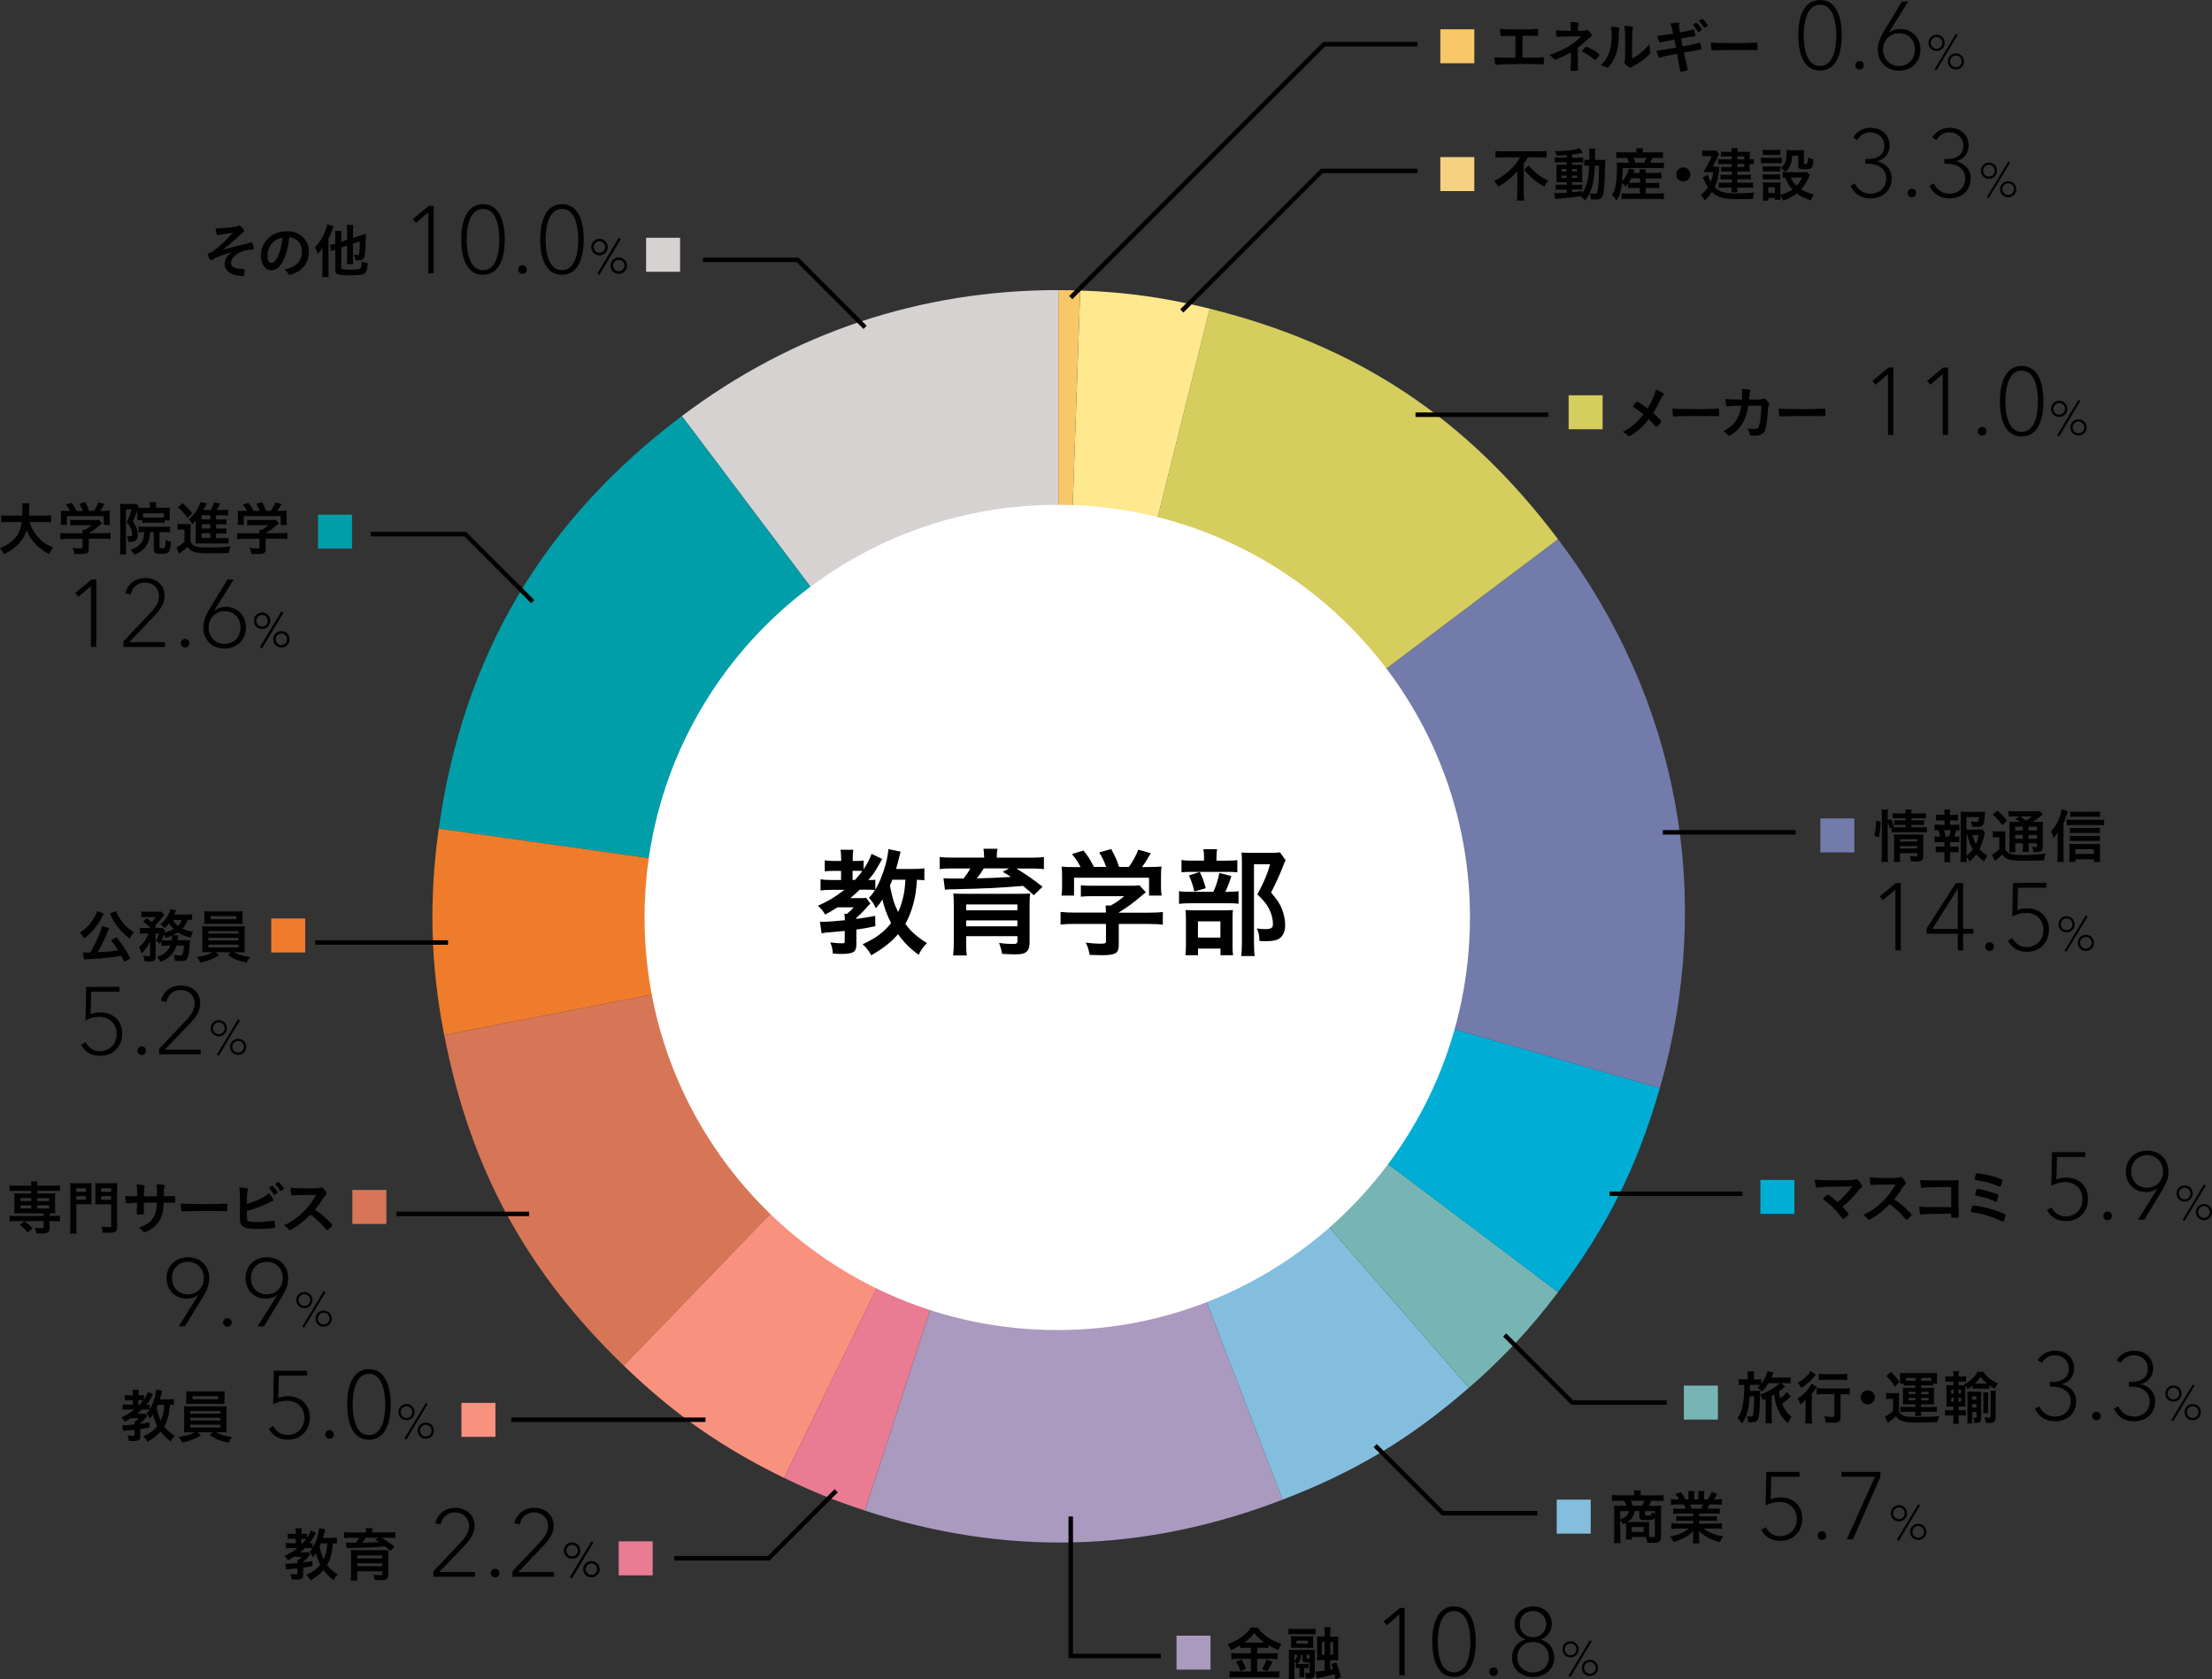 <?xml version="1.0" encoding="UTF-8"?>
<svg id="_レイヤー_2" data-name="レイヤー 2" xmlns="http://www.w3.org/2000/svg" viewBox="0 0 314.94 239.16">
  <rect x="0" y="0" width="314.94" height="239.16" fill="#333333" stroke="none"/>
  <defs>
    <style>
      .cls-1 {
        fill: none;
        stroke: #030000;
        stroke-width: .64px;
      }

      .cls-2, .cls-3, .cls-4, .cls-5, .cls-6, .cls-7, .cls-8, .cls-9, .cls-10, .cls-11, .cls-12, .cls-13, .cls-14, .cls-15, .cls-16, .cls-17, .cls-18, .cls-19 {
        stroke-width: 0px;
      }

      .cls-3 {
        fill: #f7c768;
      }

      .cls-4 {
        fill: #f9917f;
      }

      .cls-5 {
        fill: #77b5b5;
      }

      .cls-6 {
        fill: #727ba9;
      }

      .cls-7 {
        fill: #d77656;
      }

      .cls-8 {
        fill: #d5d2d1;
      }

      .cls-9 {
        fill: #d5cd5d;
      }

      .cls-10 {
        fill: #ab9abf;
      }

      .cls-11 {
        fill: #009ea8;
      }

      .cls-12 {
        fill: #84bedf;
      }

      .cls-13 {
        fill: #fff;
      }

      .cls-14 {
        fill: #ffe88e;
      }

      .cls-15 {
        fill: #ee7c2b;
      }

      .cls-16 {
        fill: #e97b92;
      }

      .cls-17 {
        fill: #f6d180;
      }

      .cls-18 {
        fill: #030000;
      }

      .cls-19 {
        fill: #00add5;
      }
    </style>
  </defs>
  <g id="top_円グラフ_2024">
    <g>
      <g>
        <path class="cls-8" d="m150.69,130.4l-53.61-71.15c15.72-11.84,33.93-17.94,53.61-17.94v89.08Z"/>
        <path class="cls-11" d="m150.69,130.4l-88.22-12.4c3.45-24.56,14.8-43.82,34.6-58.75l53.61,71.15Z"/>
        <path class="cls-15" d="m150.69,130.4l-87.45,17c-1.95-10.05-2.19-19.26-.77-29.4l88.22,12.4Z"/>
        <path class="cls-7" d="m150.69,130.4l-61.88,64.08c-13.91-13.43-21.87-28.1-25.56-47.08l87.45-17Z"/>
        <path class="cls-4" d="m150.69,130.4l-39.05,80.07c-8.89-4.34-15.72-9.12-22.83-15.99l61.88-64.08Z"/>
        <path class="cls-16" d="m150.69,130.4l-27.53,84.72c-4.16-1.35-7.59-2.74-11.52-4.66l39.05-80.07Z"/>
        <path class="cls-10" d="m150.69,130.4l31.92,83.17c-19.75,7.58-39.33,8.09-59.45,1.56l27.53-84.72Z"/>
        <path class="cls-12" d="m150.69,130.4l58.44,67.23c-8.35,7.26-16.18,11.97-26.52,15.93l-31.92-83.17Z"/>
        <path class="cls-5" d="m150.69,130.4l71.15,53.61c-3.85,5.11-7.87,9.42-12.7,13.62l-58.44-67.23Z"/>
        <path class="cls-19" d="m150.69,130.4l85.63,24.55c-3.2,11.16-7.5,19.78-14.49,29.06l-71.15-53.61Z"/>
        <path class="cls-6" d="m150.69,130.4l71.15-53.61c17.14,22.75,22.34,50.78,14.49,78.17l-85.63-24.55Z"/>
        <path class="cls-9" d="m150.69,130.4l21.55-86.44c21,5.24,36.57,15.54,49.59,32.83l-71.15,53.61Z"/>
        <path class="cls-14" d="m150.69,130.4l3.11-89.03c6.54.23,12.09,1.01,18.44,2.59l-21.55,86.44Z"/>
        <path class="cls-3" d="m150.69,130.4V41.32c1.23,0,1.88.01,3.11.05l-3.11,89.03Z"/>
      </g>
      <path class="cls-13" d="m150.53,189.41c32.45,0,58.76-26.31,58.76-58.76s-26.31-58.76-58.76-58.76-58.76,26.31-58.76,58.76,26.31,58.76,58.76,58.76"/>
      <path class="cls-3" d="m209.91,4.17v4.84h-4.84v-4.84h4.84Z"/>
      <g>
        <path class="cls-18" d="m215.77,5.11c-.25,0-.28,0-.54,0-.44,0-.7,0-1.1.03-.17.02-.24.02-.27.02-.21,0-.25-.16-.27-1.05.5.07,1.12.08,2.64.08,1.37,0,2.06-.03,2.53-.08.03,0,.08,0,.1,0,.13,0,.15.09.15.67,0,.29-.03.34-.15.34q-.06,0-.4-.02c-.1,0-.65,0-1.69,0v3.11c1.7,0,2.25-.02,2.66-.05.1-.02.17-.02.19-.02h.06s.08.02.1.05c.02.06.04.29.04.61s-.03.37-.16.37t-.13,0c-.32-.03-1.33-.05-2.74-.05-1.87,0-3.1.03-3.57.1-.08.02-.12.02-.15.02-.08,0-.13-.03-.17-.11-.06-.16-.11-.56-.13-.97.51.04,1.01.05,2.99.06v-3.11Z"/>
        <path class="cls-18" d="m223.66,7.45c-.47.28-1.01.55-1.58.8-.38.16-.61.24-.67.24s-.1-.02-.15-.08c-.26-.29-.39-.41-.68-.59.68-.2,1.38-.49,2.17-.9.93-.47,1.47-.86,2.39-1.74-2.53,0-2.91,0-3.37.08-.02,0-.04,0-.06,0-.07,0-.09-.03-.11-.13-.04-.25-.06-.49-.06-.84.53.07,1.22.1,2.11.11v-.35c0-.27-.02-.67-.06-.91.46,0,.77.02,1,.07.12.02.18.08.18.16,0,.03,0,.06-.03.11-.05.11-.08.33-.08.58v.34c.78,0,1.06-.02,1.24-.12.02,0,.03,0,.06,0,.11,0,.23.09.39.29.2.24.29.38.29.47,0,.08-.04.13-.15.21-.15.1-.29.22-.65.55-.45.42-.66.6-1.19.99v1.78c0,.26.02.86.02,1.04,0,.13,0,.22,0,.25v.07s-.02.08-.05.1c-.06.03-.33.06-.55.06h-.06c-.37,0-.39-.02-.39-.12,0-.07,0-.08.02-.39,0-.25.02-.68.02-1.17v-.96Zm1.82-.47c.19-.26.27-.34.34-.34s.18.05.47.18c.47.23,1,.55,1.32.83.08.06.09.09.09.13,0,.08-.06.18-.29.51-.13.18-.21.24-.29.24-.04,0-.08-.02-.13-.06-.5-.42-1.16-.86-1.59-1.03-.1-.03-.13-.06-.13-.11,0-.06.08-.2.2-.36Z"/>
        <path class="cls-18" d="m230.46,3.96c.07.02.1.08.1.14,0,.03,0,.05-.02.12-.05.18-.06.32-.06.65-.02,2.05-.39,3.36-1.27,4.47-.19.23-.27.31-.35.31-.03,0-.08-.02-.14-.05-.23-.14-.44-.22-.81-.3.58-.59.81-.9,1.06-1.47.35-.79.5-1.59.5-2.79,0-.55-.02-.81-.08-1.23.47,0,.86.06,1.08.13Zm.9.81c0-.41-.02-.74-.08-1.09.91.03,1.23.1,1.23.27,0,.05,0,.07-.04.17-.03.05-.05.18-.06.31q-.03.23-.04,3.92c1.07-.6,1.76-1.18,2.47-2.07.02.44.05.75.13,1.01.03.08.03.1.03.14,0,.13-.08.24-.47.6-.62.57-1.04.86-1.82,1.28-.18.09-.29.17-.39.26-.06.05-.13.08-.19.08-.1,0-.4-.2-.62-.41-.17-.17-.24-.29-.24-.4,0-.04,0-.07.03-.14.06-.16.08-.31.08-.77v-3.15Z"/>
        <path class="cls-18" d="m237.8,3.35c.38-.08.74-.11,1.07-.11.17,0,.23.04.23.16,0,.03,0,.06-.03.14,0,.05-.02.11-.02.17,0,.15.02.29.13.91.68-.11,1.48-.29,1.84-.39.06-.03.07-.03.13-.03.06,0,.08.05.12.21.03.16.1.59.1.65,0,.1-.03.12-.36.15-.21.02-.33.03-.75.11q-.15.02-.91.16.14.74.22,1.13l.37-.07c.84-.15,1.41-.28,1.8-.39.13-.04.22-.07.24-.07.07,0,.09.03.12.12.07.22.15.62.15.76,0,.08-.02.08-.27.13q-.13.02-.41.08-.45.08-1.82.31.22,1.06.52,2.27c.02.07.03.12.03.13,0,.08-.03.11-.18.16-.24.08-.67.18-.79.18-.08,0-.1-.03-.13-.18-.06-.4-.19-1.15-.41-2.38-1.71.32-1.85.35-2.33.52-.11.03-.14.04-.18.04-.07,0-.11-.03-.15-.13-.1-.21-.18-.48-.29-.89.44-.02.9-.08,2.79-.41-.1-.49-.17-.86-.23-1.14q-1.53.27-1.96.39c-.07.03-.08.03-.1.03q-.13,0-.38-.98.46,0,2.27-.3c-.13-.64-.27-1.12-.42-1.43Zm3.93,1.15c-.18-.33-.36-.57-.62-.84-.05-.05-.05-.06-.05-.08,0-.05.05-.1.19-.21.13-.1.18-.13.24-.13.07,0,.15.07.36.29.27.3.46.56.46.63,0,.1-.38.4-.49.4-.03,0-.06-.02-.09-.07Zm1.17-.64c-.05.03-.13.08-.15.09t-.04.02s-.02,0-.03,0c-.02,0-.06-.02-.08-.07-.12-.22-.43-.62-.65-.83t-.04-.06.13-.14c.13-.08.26-.17.28-.17q.1.02.2.1c.23.2.63.71.63.81,0,.04-.09.13-.26.24Z"/>
        <path class="cls-18" d="m246.61,6.15c1.54,0,2.42-.02,3.27-.08h.11c.25,0,.25,0,.25.68,0,.34-.02.4-.17.4h-.03c-.55-.02-.86-.02-3.29-.02-.89,0-1.33,0-2.11.03h-.24c-.27,0-.31,0-.47.03-.04,0-.08,0-.09,0-.09,0-.15-.04-.17-.12-.05-.21-.08-.64-.08-1.02.68.07,1.28.08,3.03.08Z"/>
        <path class="cls-18" d="m262.23,5.04c0,2.39-.67,5.01-3.1,5.01s-3.1-2.62-3.1-5.01.67-5.04,3.1-5.04,3.1,2.62,3.1,5.04Zm-5.42,0c0,1.78.39,4.35,2.32,4.35s2.32-2.57,2.32-4.35-.41-4.37-2.32-4.37-2.32,2.59-2.32,4.37Z"/>
        <path class="cls-18" d="m264.76,9.91c-.37,0-.61-.29-.61-.62,0-.31.24-.61.61-.61s.61.3.61.61c0,.34-.24.62-.61.62Z"/>
        <path class="cls-18" d="m268.93,4.62l.03.03c.34-.33.99-.53,1.59-.53,1.64,0,2.88,1.22,2.88,2.95s-1.26,2.99-3.04,2.99-3.03-1.21-3.03-2.99c0-.92.31-1.71.84-2.58l2.59-4.26h.9l-2.76,4.4Zm1.45,4.78c1.33,0,2.27-.99,2.27-2.34s-.9-2.32-2.24-2.32-2.3,1-2.3,2.32.94,2.34,2.27,2.34Z"/>
        <path class="cls-18" d="m275.73,7.26c-.65,0-1.16-.5-1.16-1.15s.51-1.16,1.16-1.16,1.15.51,1.15,1.16-.5,1.15-1.15,1.15Zm0-1.99c-.46,0-.83.37-.83.84s.37.83.83.83.82-.35.82-.83-.37-.84-.82-.84Zm-.02,4.76l-.28-.15,3.04-5.06.27.15-3.04,5.06Zm2.76-.13c-.65,0-1.15-.5-1.15-1.15s.5-1.15,1.15-1.15,1.16.5,1.16,1.15-.52,1.15-1.16,1.15Zm0-1.99c-.46,0-.82.37-.82.83s.37.83.82.83.83-.35.83-.83-.37-.83-.83-.83Z"/>
      </g>
      <path class="cls-17" d="m209.91,22.37v4.84h-4.84v-4.84h4.84Z"/>
      <g>
        <path class="cls-18" d="m214.03,22.41c-.34,0-.78.02-1.1.05v-.96c.33.03.66.05,1.07.05h5.13c.47,0,.81-.02,1.07-.05v.96c-.32-.03-.7-.05-1.05-.05h-1.63c-.16.32-.25.46-.57.9v4.23c0,.38.02.71.06,1.02h-1.04c.03-.3.06-.67.06-1.02v-2.42c0-.28,0-.47,0-.75-.28.36-.67.75-1.18,1.17-.39.32-.81.6-1.54,1.07-.13-.29-.27-.5-.56-.83,1.05-.55,1.79-1.1,2.54-1.87.53-.55.8-.9,1.14-1.5h-2.42Zm3.58,1.13c.41.48.7.77,1.17,1.15.6.49,1.07.77,1.65,1.03-.24.3-.38.52-.55.88-1.22-.7-2.07-1.42-2.87-2.41l.6-.65Z"/>
        <path class="cls-18" d="m223.04,22.09c-.42.03-.8.06-1.38.09-.07-.23-.13-.36-.29-.65,1.56,0,2.95-.17,3.51-.43l.48.66s-.06,0-.11.02q-.07,0-.19.03s-.07,0-.13.03c-.32.06-.71.12-1.1.17v.45h.84c.37,0,.57,0,.74-.03v.72c-.13-.02-.24-.02-.58-.02h-1v.34h.79c.36,0,.52,0,.68-.02-.02.14-.03.3-.03.7v1.09c0,.38.02.62.03.73-.18-.02-.34-.02-.73-.02h-.74v.36h.7c.4,0,.57,0,.76-.03v.74c-.15-.02-.25-.03-.56-.03h-.9v.39c.4-.03.66-.07,1.44-.18v.34c.35-.53.61-1.17.76-1.85.13-.59.18-1.05.22-2.11-.34,0-.46,0-.67.03v-.87c.17.03.29.03.57.03h.13v-.59c0-.67,0-.81-.05-1.02h.93c-.03.18-.04.34-.05.66,0,.06,0,.42,0,.95h.7c.34,0,.53,0,.76-.03-.03.29-.03.35-.06,1.51-.03,2.07-.14,3.21-.34,3.68-.14.35-.41.48-.99.48-.13,0-.53-.02-.66-.02-.02-.36-.06-.52-.18-.87-.2.41-.33.63-.65,1.06-.16-.24-.37-.45-.62-.64-1.17.17-1.67.23-3.16.34-.16.02-.29.02-.48.06l-.14-.86c.18.02.24.02.43.02.35,0,.49,0,1.36-.06v-.44h-.82c-.26,0-.54,0-.76.03v-.75c.23.02.39.03.76.03h.82v-.36h-.7c-.36,0-.53,0-.78.02.02-.2.02-.37.02-.76v-1.05c0-.37,0-.55-.02-.73.2.02.44.03.79.03h.69v-.34h-.98c-.34,0-.51,0-.75.03v-.74c.22.03.42.04.76.04h.97v-.37Zm-.7,1.98v.34h.7v-.34h-.7Zm0,.93v.35h.7v-.35h-.7Zm1.49-.59h.7v-.34h-.7v.34Zm0,.94h.7v-.35h-.7v.35Zm3.24-1.76c-.08,1.93-.26,2.88-.76,3.93.36.06.55.08.71.08.36,0,.42-.1.51-.85.06-.42.08-.76.11-1.66q.02-.29.02-.95c0-.24,0-.29,0-.55h-.61Z"/>
        <path class="cls-18" d="m231.83,26.1c-.16.21-.19.25-.41.49-.16-.24-.28-.37-.47-.55-.14,1.16-.36,1.85-.79,2.52-.28-.41-.38-.54-.65-.79.24-.4.35-.66.45-1.06.17-.63.25-1.53.25-2.66,0-.34,0-.66-.03-.91.3.03.56.04.91.04h.83c-.08-.29-.13-.4-.27-.69h-.69c-.43,0-.62,0-.83.03v-.87c.24.04.47.05.89.05h1.97v-.08c0-.18-.02-.33-.04-.51h.99c-.03.17-.04.32-.04.51v.08h1.96c.44,0,.66,0,.91-.05v.87c-.21-.03-.44-.03-.86-.03h-.62c-.14.32-.2.44-.34.69h1.06c.43,0,.68,0,.9-.04v.83c-.24-.03-.48-.04-.9-.04h-4.98c0,.93-.02,1.22-.08,1.86.23-.22.39-.44.56-.76.18-.34.24-.47.42-1.02l.81.18c-.09.23-.11.26-.18.43h.91c0-.24,0-.37-.04-.51h.92c-.03.17-.03.29-.03.51h1.45c.39,0,.58,0,.77-.04v.85c-.21-.02-.41-.02-.78-.02h-1.44v.64h1.21c.38,0,.53,0,.72-.03v.78c-.21-.02-.36-.03-.72-.03h-1.21v.78h1.82c.32,0,.57-.02.76-.04v.86c-.23-.02-.49-.04-.79-.04h-4.47c-.27,0-.49,0-.77.04v-.85c.2.02.42.03.75.03h1.85v-.78h-.93c-.3,0-.53,0-.75.03v-.69Zm.43-.7c-.13.25-.22.39-.37.61.14.02.34.02.68.02h.94v-.64h-1.25Zm1.82-2.22c.15-.28.23-.44.31-.69h-1.8c.12.26.18.43.27.69h1.23Z"/>
        <path class="cls-18" d="m240.66,24.84c0,.55-.45,1-1,1s-1-.44-1-1,.44-1,1-1,1,.44,1,1Z"/>
        <path class="cls-18" d="m244.22,23.76c.37,0,.45,0,.58-.02-.02.14-.03.21-.04.35-.09,1.12-.25,1.79-.62,2.57.29.29.55.46.86.6.36.14.71.21,1.43.26.21.02.49.02.61.02.97,0,1.97-.04,2.74-.11-.13.37-.16.46-.22.9-.79.02-1.52.02-2.44.02-1.18,0-1.99-.13-2.58-.43-.28-.14-.51-.32-.8-.59-.35.54-.57.79-1.03,1.2-.17-.29-.3-.46-.57-.75.5-.42.74-.68,1.04-1.13-.15-.22-.26-.41-.39-.66q-.26-.51-.36-.72l.71-.38c.17.49.25.7.42,1.02.19-.46.27-.77.36-1.4h-.76c-.23,0-.44,0-.65.02q.49-.81.69-1.18c.3-.56.37-.72.51-1.12h-.81c-.22,0-.35,0-.55.03v-.84c.18.02.34.03.58.03h.85c.3,0,.45,0,.58-.03l.39.53c-.07.09-.07.1-.2.4-.15.36-.52,1.08-.71,1.39h.37Zm2.33-1.49h-.94c-.23,0-.41,0-.57.03v-.71c.19.03.34.03.61.03h.9c0-.25,0-.34-.04-.53h.89c-.03.16-.03.23-.04.53h1.18c.24,0,.44,0,.61-.02-.02.14-.03.3-.03.5v.6c.26,0,.4,0,.58-.04v.74c-.18-.03-.32-.03-.58-.03v.6c0,.19,0,.37.03.48-.26-.02-.34-.02-.56-.02h-1.23v.47h1.25c.29,0,.47,0,.68-.03v.69c-.18-.02-.39-.02-.69-.02h-1.24v.49h1.53c.34,0,.51,0,.72-.04v.75c-.21-.02-.42-.02-.72-.02h-1.53c0,.37,0,.49.04.68h-.89c.03-.21.04-.37.04-.68h-1.16c-.34,0-.49,0-.69.03v-.75c.18.03.39.03.69.03h1.16v-.49h-.96c-.24,0-.44,0-.63.03v-.7c.19.02.37.03.63.03h.96v-.47h-.98c-.23,0-.35,0-.52.03v-.7c.17.03.29.03.56.03h.94v-.43h-1.24c-.34,0-.48,0-.69.02v-.73c.19.03.32.04.72.04h1.21v-.42Zm1.79.42v-.42h-.98v.42h.98Zm-.98,1.09h.98v-.43h-.98v.43Z"/>
        <path class="cls-18" d="m250.71,22.44c.19.03.34.04.65.04h1.67c.34,0,.46,0,.65-.03v.82c-.17-.02-.28-.03-.61-.03h-1.7c-.28,0-.44,0-.65.03v-.84Zm6.98,2.48q-.06.09-.16.33c-.34.75-.66,1.23-1.09,1.7.55.35.91.5,1.8.74-.18.32-.29.52-.4.85-.94-.32-1.46-.57-2.01-.99-.55.42-1.11.71-1.93,1.02-.13-.29-.25-.48-.42-.67,0,.27,0,.34.03.56h-.79v-.27h-.94v.38h-.81c.03-.24.04-.5.04-.78v-1.19c0-.26,0-.44-.03-.64.21.02.36.03.61.03h1.38c.32,0,.39,0,.55-.03-.02.16-.03.29-.03.59v1.22c.73-.22,1.25-.46,1.72-.79-.49-.53-.72-.89-1.04-1.67-.13,0-.23,0-.36.02v-.84c.16.02.3.03.52.03h2.38c.31,0,.45,0,.56-.02l.45.43Zm-6.71-3.6c.21.03.34.03.67.03h1.17c.33,0,.46,0,.67-.03v.76c-.24-.02-.39-.02-.67-.02h-1.17c-.29,0-.46,0-.67.02v-.76Zm0,2.36c.16.02.28.02.53.02h1.44c.26,0,.36,0,.51-.02v.75c-.19-.02-.28-.02-.51-.02h-1.44c-.27,0-.35,0-.53.02v-.75Zm0,1.13c.16.02.28.02.53.02h1.43c.27,0,.37,0,.52-.02v.76c-.17-.02-.28-.03-.53-.03h-1.44c-.24,0-.37,0-.52.03v-.76Zm.78,2.67h.94v-.81h-.94v.81Zm3.4-5.31c-.02.7-.11,1.08-.34,1.53-.17.32-.32.52-.6.77-.24-.23-.47-.42-.7-.55.63-.47.83-.97.83-2.01,0-.27,0-.34-.03-.55.21.02.39.03.63.03h1.24c.27,0,.47,0,.67-.03-.02.18-.02.39-.02.68v1.19c0,.11.06.14.25.14q.33,0,.37-.97c.25.14.46.23.73.3-.11,1.31-.19,1.41-1.22,1.41-.78,0-.95-.09-.95-.52v-1.42h-.87Zm-.18,3.12c.2.47.43.8.81,1.16.35-.36.51-.6.8-1.16h-1.6Z"/>
        <path class="cls-18" d="m265.61,22.65h.39c1.21,0,2.28-.54,2.28-1.9,0-1.14-.88-1.9-1.96-1.9-.81,0-1.39.33-1.89,1.09l-.58-.38c.57-.91,1.4-1.36,2.5-1.36,1.45,0,2.69.92,2.69,2.51,0,1.13-.68,1.98-1.77,2.24v.03c1.26.26,2.06,1.18,2.06,2.43,0,1.7-1.25,2.84-2.99,2.84-1.34,0-2.31-.6-2.89-1.79l.64-.33c.48.96,1.24,1.45,2.25,1.45,1.25,0,2.21-.87,2.21-2.17,0-1.52-1.34-2.09-2.57-2.09h-.39v-.67Z"/>
        <path class="cls-18" d="m272.21,28.11c-.37,0-.61-.29-.61-.62,0-.31.24-.61.61-.61s.61.3.61.61c0,.34-.24.62-.61.62Z"/>
        <path class="cls-18" d="m276.86,22.65h.39c1.21,0,2.28-.54,2.28-1.9,0-1.14-.88-1.9-1.96-1.9-.81,0-1.39.33-1.89,1.09l-.58-.38c.57-.91,1.4-1.36,2.5-1.36,1.45,0,2.69.92,2.69,2.51,0,1.13-.68,1.98-1.77,2.24v.03c1.26.26,2.06,1.18,2.06,2.43,0,1.7-1.25,2.84-2.99,2.84-1.34,0-2.31-.6-2.89-1.79l.64-.33c.48.96,1.24,1.45,2.25,1.45,1.25,0,2.21-.87,2.21-2.17,0-1.52-1.34-2.09-2.57-2.09h-.39v-.67Z"/>
        <path class="cls-18" d="m283.18,25.46c-.65,0-1.16-.5-1.16-1.15s.51-1.16,1.16-1.16,1.15.51,1.15,1.16-.5,1.15-1.15,1.15Zm0-1.99c-.46,0-.83.37-.83.84s.37.83.83.83.82-.35.82-.83-.37-.84-.82-.84Zm-.02,4.76l-.28-.15,3.04-5.06.27.15-3.04,5.06Zm2.76-.13c-.65,0-1.15-.5-1.15-1.15s.5-1.15,1.15-1.15,1.16.5,1.16,1.15-.52,1.15-1.16,1.15Zm0-1.99c-.45,0-.82.37-.82.83s.37.83.82.83.83-.35.83-.83-.37-.83-.83-.83Z"/>
      </g>
      <path class="cls-9" d="m228.18,56.29v4.84h-4.84v-4.84h4.84Z"/>
      <g>
        <path class="cls-18" d="m235.55,56.21c.09-.25.13-.43.18-.73.73.26,1.18.51,1.18.67,0,.04-.02.07-.08.13-.16.17-.29.36-.42.65-.42.86-.65,1.28-1.04,1.89.38.31.76.68,1.04.99.08.08.11.14.11.21,0,.08-.1.24-.34.49-.18.19-.28.28-.35.28-.04,0-.08-.03-.15-.1-.5-.57-.55-.63-.92-1-.71.9-1.53,1.66-2.32,2.18-.25.18-.4.24-.5.24-.08,0-.09,0-.3-.2-.14-.13-.35-.28-.6-.42,1.16-.57,2.11-1.37,2.95-2.49-.39-.33-.6-.47-1.31-.93-.17-.1-.18-.12-.18-.18,0-.09.1-.23.37-.55.09-.11.16-.15.23-.15.11,0,.67.38,1.47.97.44-.7.74-1.31.98-1.96Z"/>
        <path class="cls-18" d="m241.15,58.27c1.54,0,2.42-.02,3.26-.08h.11c.25,0,.25,0,.25.68,0,.34-.03.4-.17.4h-.03c-.55-.02-.86-.02-3.29-.02-.89,0-1.33,0-2.11.03h-.24c-.27,0-.31,0-.47.03-.04,0-.08,0-.09,0-.09,0-.15-.04-.17-.12-.05-.21-.08-.64-.08-1.02.68.07,1.28.08,3.03.08Z"/>
        <path class="cls-18" d="m248.93,57.78c-.27,1.77-.97,3.08-2.1,3.91-.32.23-.57.38-.65.38-.06,0-.09-.02-.16-.1-.21-.24-.41-.41-.69-.57.97-.44,1.59-1.02,2.03-1.83.29-.53.46-1.09.55-1.79-.18,0-.3,0-.39,0-.75,0-1.12.02-1.45.08-.08,0-.12.02-.13.02-.09,0-.15-.04-.18-.13-.03-.12-.1-.73-.11-.94.65.08,1.07.09,2.07.09h.29c.02-.34.02-.54.02-.81,0-.33,0-.5-.04-.7.97.04,1.23.1,1.23.25t-.05.15c-.06.15-.09.34-.12.74,0,.14-.02.22-.03.37h1.25q.38-.02.44-.02t.28-.11s.08-.02.11-.02c.13,0,.25.08.48.3s.32.36.32.47c0,.08,0,.09-.11.32-.02.05-.06.26-.07.43-.08,1.5-.25,2.61-.45,3.06-.13.3-.33.48-.65.6-.22.08-.44.11-.85.11-.55,0-.63-.02-.66-.22-.04-.27-.11-.46-.27-.81.35.07.56.08.84.08.49,0,.63-.07.74-.35.19-.52.34-1.75.36-2.97h-1.85Z"/>
        <path class="cls-18" d="m256.28,58.27c1.54,0,2.42-.02,3.26-.08h.11c.25,0,.25,0,.25.68,0,.34-.02.4-.17.4h-.03c-.55-.02-.86-.02-3.29-.02-.89,0-1.33,0-2.11.03h-.24c-.27,0-.31,0-.47.03-.04,0-.08,0-.09,0-.09,0-.15-.04-.17-.12-.05-.21-.08-.64-.08-1.02.68.07,1.28.08,3.03.08Z"/>
        <path class="cls-18" d="m269.57,61.94h-.77v-8.66l-1.77,1.51-.46-.54,2.31-1.91h.69v9.61Z"/>
        <path class="cls-18" d="m277.37,61.94h-.77v-8.66l-1.77,1.51-.46-.54,2.31-1.91h.69v9.61Z"/>
        <path class="cls-18" d="m282.22,62.02c-.37,0-.61-.29-.61-.62,0-.31.24-.61.61-.61s.61.3.61.61c0,.34-.24.62-.61.62Z"/>
        <path class="cls-18" d="m290.94,57.15c0,2.39-.67,5.01-3.1,5.01s-3.1-2.62-3.1-5.01.67-5.04,3.1-5.04,3.1,2.62,3.1,5.04Zm-5.42,0c0,1.78.39,4.35,2.32,4.35s2.32-2.57,2.32-4.35-.41-4.37-2.32-4.37-2.32,2.59-2.32,4.37Z"/>
        <path class="cls-18" d="m293.19,59.38c-.65,0-1.16-.5-1.16-1.15s.51-1.16,1.16-1.16,1.15.51,1.15,1.16-.5,1.15-1.15,1.15Zm0-1.99c-.46,0-.83.37-.83.83s.37.83.83.83.82-.35.82-.83-.37-.83-.82-.83Zm-.02,4.76l-.28-.15,3.04-5.06.27.15-3.03,5.06Zm2.76-.13c-.65,0-1.15-.5-1.15-1.15s.5-1.15,1.15-1.15,1.16.5,1.16,1.15-.52,1.15-1.16,1.15Zm0-1.99c-.46,0-.82.37-.82.84s.37.83.82.83.83-.35.83-.83-.37-.84-.83-.84Z"/>
      </g>
      <path class="cls-6" d="m264.02,116.55v4.84h-4.84v-4.84h4.84Z"/>
      <g>
        <path class="cls-18" d="m266.85,118.99c.2-.71.26-1.22.26-2.12l.65.14c-.02.87-.09,1.54-.26,2.25l-.65-.27Zm1.91,2.76c0,.41.02.7.05,1h-.93c.03-.28.05-.63.05-1.02v-5.59c0-.36-.02-.57-.05-.85h.93c-.04.29-.05.49-.05.85v.67l.48-.18c.2.39.22.44.41,1.05l-.21.1c.21.02.34.03.67.03h1.19v-.34h-.91c-.32,0-.47,0-.68.03v-.71c.2.02.35.03.69.03h.91v-.3h-1.04c-.43,0-.58,0-.8.03v-.75c.23.03.41.04.84.04h1c0-.24,0-.36-.04-.54h.92c-.03.18-.04.29-.04.54h1.23c.43,0,.6,0,.83-.04v.75c-.24-.02-.43-.03-.82-.03h-1.24v.3h1.13c.34,0,.48,0,.66-.03v.71c-.21-.03-.35-.03-.68-.03h-1.12v.34h1.4c.39,0,.59,0,.81-.05v.8c-.24-.03-.46-.04-.81-.04h-3.42c-.4,0-.59,0-.81.04v-.7l-.25.11c-.08-.34-.16-.6-.29-.9v4.69Zm1.75.08c0,.4.02.67.04.91h-.92c.03-.27.04-.44.04-.91v-2.33c0-.3,0-.44-.02-.69.2.02.37.03.65.03h2.84c.34,0,.55,0,.72-.03-.03.18-.03.44-.03.83v2.27c0,.61-.22.78-1.03.78-.19,0-.25,0-.72-.02-.05-.34-.08-.49-.18-.78.33.05.59.08.79.08.25,0,.3-.03.3-.2v-.27h-2.46v.34Zm2.46-1.99v-.33h-2.46v.33h2.46Zm0,.98v-.33h-2.46v.33h2.46Z"/>
        <path class="cls-18" d="m278.27,117.45c.34,0,.5,0,.7-.04v.86c-.15-.03-.27-.03-.45-.03-.08.4-.13.56-.26.9.39,0,.52,0,.71-.03v.84c-.21-.02-.39-.03-.7-.03h-.62v.65h.55c.3,0,.45,0,.66-.03v.85c-.21-.02-.38-.03-.66-.03h-.55v.59c0,.27.02.58.03.83h-.87c.03-.27.04-.5.04-.83v-.59h-.58c-.3,0-.45,0-.67.03v-.85c.21.03.36.03.67.03h.58v-.65h-.71c-.3,0-.49,0-.7.03v-.84c.2.02.34.03.7.03h.08c-.05-.33-.09-.53-.2-.9-.29,0-.4,0-.59.03v-.86c.2.03.38.04.7.04h.72v-.62h-.55c-.29,0-.46,0-.67.03v-.84c.19.02.35.03.67.03h.55v-.14c0-.23-.02-.5-.04-.61h.86c-.02.18-.03.35-.03.61v.14h.47c.32,0,.48,0,.67-.03v.84c-.2-.02-.39-.03-.67-.03h-.47v.62h.62Zm-.77,1.68c.11-.29.18-.56.25-.9h-.97c.11.39.14.5.21.9h.51Zm5.12-.57c-.04.1-.05.15-.1.35-.17.75-.4,1.44-.69,2,.33.39.58.6,1.12.94-.24.38-.33.53-.46.85-.47-.37-.74-.61-1.1-1.04-.28.39-.55.67-.96,1.04-.15-.29-.26-.44-.45-.7,0,.33.03.5.06.76h-.92c.04-.33.05-.54.05-.96v-5.4c0-.28-.02-.6-.03-.81.23.02.46.03.76.03h1.98c.34,0,.61-.02.75-.03-.02.23-.03.33-.04.52-.09,1.49-.21,1.65-1.09,1.65-.22,0-.36,0-.73-.04-.05-.36-.08-.5-.18-.76.32.06.65.09.83.09.25,0,.29-.08.32-.68h-1.75v1.77h1.52c.37,0,.6,0,.76-.03l.36.45Zm-2.64,3.32c.38-.29.63-.55.9-.93-.35-.58-.5-.97-.76-2.04h-.13v2.97Zm.86-2.97c.14.56.25.87.48,1.28.18-.37.28-.7.4-1.28h-.88Z"/>
        <path class="cls-18" d="m283.76,118.36c.21.03.34.04.61.04h.55c.24,0,.43,0,.61-.03-.02.23-.03.44-.03.87v1.72c.13.24.22.34.39.45.15.1.29.18.4.2.37.11.86.15,1.6.15,1.32,0,1.75-.03,3.37-.21-.1.29-.18.61-.24.97-1.04.04-1.87.06-3.21.06-.83,0-1.48-.07-1.83-.2-.39-.14-.6-.29-.93-.69l-.13.13c-.18.19-.22.22-.53.5q-.07.06-.18.13c-.06.05-.1.08-.18.15l-.44-.88c.3-.14.68-.42,1.07-.78v-1.71h-.41c-.2,0-.34,0-.51.04v-.91Zm.61-2.95c.58.5,1,.94,1.39,1.45l-.67.65c-.46-.64-.81-1.02-1.37-1.5l.65-.6Zm3.23,1.64q-.46-.31-.67-.42l.63-.36h-.77c-.4,0-.6,0-.83.04v-.82c.25.04.5.05.96.05h2.61c.51,0,.77-.02.91-.05l.42.49c-.13.08-.18.12-.4.31-.34.28-.71.55-1.05.76h.65c.41,0,.61,0,.81-.03-.02.21-.02.48-.02.92v2.48c0,.45-.03.61-.15.73-.14.14-.34.19-.84.19-.08,0-.21,0-.36,0-.03-.32-.08-.52-.19-.76.21.03.4.05.54.05.17,0,.18-.02.18-.22v-.32h-1.21v.34c0,.44,0,.64.04.89h-.89c.03-.24.05-.47.05-.89v-.34h-1.09v.41c0,.47,0,.69.04.87h-.91c.03-.22.05-.48.05-.87v-2.55c0-.46,0-.65-.04-.93.25.02.49.03.9.03h.64Zm-.68.68v.53h1.09v-.53h-1.09Zm0,1.71h1.09v-.54h-1.09v.54Zm.7-3.17q.29.18.85.6c.49-.34.6-.42.81-.6h-1.65Zm1.19,1.99h1.21v-.53h-1.21v.53Zm1.21.65h-1.21v.54h1.21v-.54Z"/>
        <path class="cls-18" d="m293.8,121.81c0,.35,0,.61.04.93h-.93c.04-.33.05-.55.05-.94v-2.4c0-.27,0-.33.02-.9-.17.33-.24.44-.59.87-.11-.39-.2-.62-.37-.96.53-.58.91-1.22,1.23-2.07.17-.46.24-.76.29-1.12l.89.31c-.03.1-.08.22-.13.38-.17.52-.29.82-.5,1.28v4.61Zm.43-5.1c.21.03.38.04.67.04h3.92c.33,0,.55-.02.76-.04v.82c-.22-.02-.45-.04-.76-.04h-3.92c-.25,0-.46,0-.67.03v-.81Zm1.25,6.03h-.87c.03-.22.04-.44.04-.74v-1.13c0-.27,0-.5-.03-.7.18.02.39.03.66.03h3.05c.31,0,.53,0,.69-.03-.02.19-.03.39-.03.7v1.12c0,.3,0,.51.04.75h-.89v-.37h-2.65v.37Zm3.5-4.09c-.17-.03-.36-.03-.62-.03h-3.09c-.28,0-.37,0-.57.02v-.75c.15.02.29.02.57.02h3.08c.26,0,.44,0,.63-.03v.76Zm0,1.13c-.21-.03-.36-.03-.62-.03h-3.09c-.28,0-.39,0-.57.02v-.75c.17.02.3.02.57.02h3.09c.26,0,.43,0,.62-.03v.76Zm0-3.44c-.22-.02-.44-.03-.79-.03h-2.72c-.32,0-.52,0-.72.03v-.77c.23.03.45.04.8.04h2.58c.39,0,.64-.02.86-.04v.77Zm-.86,5.27v-.68h-2.65v.68h2.65Z"/>
        <path class="cls-18" d="m270.63,135.34h-.77v-8.66l-1.77,1.51-.46-.54,2.31-1.91h.69v9.61Z"/>
        <path class="cls-18" d="m279.51,132.29h1.47v.68h-1.47v2.38h-.76v-2.38h-4.43v-.77l4.16-6.46h1.03v6.56Zm-.76-5.69h-.03l-3.6,5.69h3.63v-5.69Z"/>
        <path class="cls-18" d="m283.27,135.42c-.37,0-.61-.29-.61-.62,0-.31.24-.61.61-.61s.61.3.61.61c0,.34-.24.62-.61.62Z"/>
        <path class="cls-18" d="m291.33,126.42h-4.02l-.08,3.2c.43-.2.95-.26,1.43-.26,1.81,0,3.07,1.24,3.07,3.01,0,1.91-1.34,3.18-3.11,3.18-1.36,0-2.21-.6-2.74-1.58l.64-.37c.5.87,1.14,1.28,2.06,1.28,1.29,0,2.36-.98,2.36-2.44s-1.02-2.44-2.5-2.44c-.69,0-1.36.2-1.94.52l.1-4.79h4.74v.69Z"/>
        <path class="cls-18" d="m294.24,132.78c-.65,0-1.16-.5-1.16-1.15s.51-1.16,1.16-1.16,1.15.51,1.15,1.16-.5,1.15-1.15,1.15Zm0-1.99c-.46,0-.83.37-.83.84s.37.83.83.83.82-.35.82-.83-.37-.84-.82-.84Zm-.02,4.76l-.28-.15,3.04-5.06.27.15-3.04,5.06Zm2.76-.13c-.65,0-1.15-.5-1.15-1.15s.5-1.15,1.15-1.15,1.16.5,1.16,1.15-.52,1.15-1.16,1.15Zm0-1.99c-.45,0-.82.37-.82.83s.37.83.82.83.83-.35.83-.83-.37-.83-.83-.83Z"/>
      </g>
      <path class="cls-19" d="m255.48,168.03v4.84h-4.84v-4.84h4.84Z"/>
      <g>
        <path class="cls-18" d="m263.69,168.95q-2.92.04-3.89.08-.7.03-.96.08s-.08,0-.1,0c-.1,0-.16-.05-.2-.16-.08-.24-.13-.55-.15-.97.58.07,1.46.1,2.53.1,1.19,0,2.28-.02,2.75-.04.21-.02.29-.03.44-.08.08-.03.12-.03.18-.03.17,0,.34.14.62.55.16.23.23.38.23.47s-.02.11-.16.21c-.13.08-.19.16-.47.5-.76.93-1.23,1.41-2.19,2.19.5.5.87.96.87,1.06,0,.09-.11.22-.37.43-.18.15-.33.24-.39.24-.05,0-.09-.02-.15-.1-.52-.7-.69-.9-1.13-1.34-.54-.55-.56-.56-1.5-1.3-.04-.03-.06-.07-.06-.11,0-.07.14-.24.37-.45.13-.11.2-.16.25-.16.03,0,.07,0,.12.04.35.2.82.58,1.31,1.03.86-.73,1.47-1.39,2.06-2.22Z"/>
        <path class="cls-18" d="m271.31,172.07c.54.49.86.84.86.93,0,.08-.11.21-.37.46-.19.18-.28.24-.34.24-.03,0-.08-.02-.13-.06q-.09-.11-.48-.55c-.46-.52-1.09-1.07-1.82-1.59-.55.58-1.3,1.21-1.9,1.62-.48.33-.93.58-1.03.58-.08,0-.09,0-.29-.24-.12-.13-.31-.3-.52-.45.97-.44,1.68-.92,2.48-1.65.86-.79,1.44-1.52,2.11-2.68q-2.84.02-3.3.07c-.1,0-.12,0-.13,0-.09,0-.14-.04-.16-.13-.04-.27-.06-.52-.06-.97.57.08,1.46.11,2.68.11.49,0,1.02-.02,1.29-.05.11,0,.13-.02.3-.08.03-.02.05-.02.1-.02.14,0,.29.12.5.39.16.23.25.4.25.5,0,.1-.03.13-.24.34-.13.13-.19.2-.45.63-.25.42-.64.95-.96,1.33.65.44,1.1.77,1.62,1.26Z"/>
        <path class="cls-18" d="m277.83,169.04h-.77c-1.54,0-3.1.05-3.31.1-.04,0-.07.02-.08.02h-.04s-.03,0-.03,0c-.09-.02-.09-.03-.11-.1-.04-.2-.06-.43-.09-1.04.5.06,1.1.08,2.25.08,2.2,0,2.38,0,3.21-.04-.02.81-.02,1.28-.02,2.67,0,.49.02,1.96.04,2.26,0,.13,0,.13,0,.18,0,.11-.02.18-.08.2-.05.02-.43.05-.65.05q-.34,0-.34-.2s0-.03,0-.37h-.83c-.92,0-2.6.03-2.93.05-.2.02-.32.02-.48.05-.02,0-.05,0-.08,0-.09,0-.13-.03-.15-.21-.03-.16-.06-.47-.08-.91.56.05,1.12.07,2.44.07q.89,0,2.11,0v-2.84Z"/>
        <path class="cls-18" d="m281.93,171.81c.86.15,1.85.44,2.8.79.7.27.82.34.82.45,0,.09-.12.5-.21.72-.06.15-.11.2-.18.2q-.05,0-.9-.39c-.81-.37-2.38-.81-3.31-.92-.32-.04-.34-.05-.34-.14,0-.08.11-.46.2-.69.04-.12.09-.17.18-.17.03,0,.7.1.94.14Zm2.73-2.85c-.47-.2-1.11-.43-1.65-.57-.53-.13-1.37-.31-1.68-.34-.13-.02-.18-.05-.18-.13,0-.1.12-.55.18-.72.03-.08.08-.12.16-.12.03,0,.07,0,.12,0,.02,0,.11.02.24.04.88.13,1.89.37,2.69.64.5.18.55.2.55.31,0,.07-.13.59-.19.77-.03.1-.08.13-.14.13-.02,0-.05,0-.11-.03Zm-.65.97c.43.16.51.22.51.34,0,.08-.13.59-.19.75-.03.09-.07.12-.13.12-.03,0-.06,0-.13-.04-.32-.15-.7-.3-1.08-.43-.49-.15-1.28-.35-1.59-.39-.14-.02-.17-.04-.17-.13,0-.13.13-.63.2-.77.03-.05.07-.08.13-.08.26,0,1.82.4,2.45.64Z"/>
        <path class="cls-18" d="m296.89,164.76h-4.02l-.08,3.2c.43-.2.95-.26,1.43-.26,1.81,0,3.07,1.24,3.07,3.01,0,1.91-1.34,3.18-3.11,3.18-1.36,0-2.21-.6-2.74-1.58l.64-.37c.5.87,1.14,1.28,2.06,1.28,1.29,0,2.36-.98,2.36-2.44s-1.02-2.44-2.5-2.44c-.69,0-1.36.2-1.94.52l.1-4.79h4.74v.69Z"/>
        <path class="cls-18" d="m300.08,173.77c-.37,0-.61-.29-.61-.62,0-.31.24-.61.61-.61s.61.3.61.61c0,.34-.24.62-.61.62Z"/>
        <path class="cls-18" d="m307.18,169.26l-.03-.03c-.34.33-1,.53-1.6.53-1.64,0-2.88-1.18-2.88-2.93s1.29-2.97,3.06-2.97,3.01,1.21,3.01,2.97c0,.92-.3,1.71-.83,2.57l-2.61,4.29h-.9l2.77-4.43Zm-1.47-4.75c-1.33,0-2.27.99-2.27,2.32s.9,2.31,2.25,2.31,2.28-.99,2.28-2.31-.94-2.32-2.27-2.32Z"/>
        <path class="cls-18" d="m311.05,171.12c-.65,0-1.16-.5-1.16-1.15s.51-1.16,1.16-1.16,1.15.51,1.15,1.16-.5,1.15-1.15,1.15Zm0-1.99c-.46,0-.83.37-.83.83s.37.83.83.83.82-.35.82-.83-.37-.83-.82-.83Zm-.02,4.76l-.28-.15,3.04-5.06.27.15-3.04,5.06Zm2.76-.13c-.65,0-1.15-.5-1.15-1.15s.5-1.15,1.15-1.15,1.16.5,1.16,1.15-.52,1.15-1.16,1.15Zm0-1.99c-.46,0-.82.37-.82.84s.37.83.82.83.83-.35.83-.83-.37-.84-.83-.84Z"/>
      </g>
      <path class="cls-5" d="m244.59,197.32v4.84h-4.84v-4.84h4.84Z"/>
      <g>
        <path class="cls-18" d="m251.79,196.97c-.31.51-.5.76-.93,1.2-.16-.19-.34-.34-.65-.52.2-.18.26-.25.4-.42-.18,0-.34-.02-.59-.02h-.85c0,.12,0,.21,0,.27,0,.14,0,.34-.02.59h.81c.33,0,.5,0,.65-.02q-.02.22-.03,1.37c-.02,1.24-.1,2.17-.23,2.58-.13.4-.4.55-1.02.55-.15,0-.23,0-.44-.02-.02-.34-.06-.58-.16-.87.19.05.37.08.55.08.26,0,.3-.07.36-.55.07-.46.09-1.11.11-2.34h-.64c-.07,1.05-.13,1.52-.3,2.14-.2.74-.4,1.17-.81,1.73-.22-.36-.36-.54-.63-.76.42-.55.66-1.19.81-2.13.11-.69.15-1.31.17-2.61h-.09c-.34,0-.53,0-.71.04v-.87c.22.04.42.05.79.05h.51v-.43c0-.3-.02-.5-.04-.71h.95c-.03.21-.04.39-.04.7v.44h.32c.33,0,.54,0,.73-.04v.67c.46-.61.79-1.3.86-1.8l.89.17c-.05.11-.09.21-.15.34-.08.18-.09.24-.17.4h1.91c.36,0,.61-.02.83-.05v.87c-.23-.03-.44-.03-.78-.03h-.54l.57.49q-.15.11-.29.22c-.07.05-.46.35-.6.44.06.5.08.66.17,1.01.39-.27.66-.54.94-.9l.55.62c-.45.45-.8.76-1.23,1.07.39.86.72,1.34,1.35,1.87-.24.28-.36.48-.53.89-.72-.67-1.12-1.24-1.47-2.12-.24-.6-.37-1.12-.49-1.98-.15.09-.2.12-.34.19v3.09c0,.34.02.6.04.83h-.93c.03-.22.04-.48.04-.83v-2.66q-.06.03-.12.06c-.08.04-.14.07-.28.13-.11-.34-.19-.51-.39-.79.56-.19,1.01-.4,1.64-.78.49-.29.71-.45,1.18-.84h-1.65Z"/>
        <path class="cls-18" d="m257.06,200.27c0-.33,0-.44.02-.93-.22.25-.46.48-.73.68-.13-.36-.23-.57-.41-.86.86-.55,1.68-1.43,1.99-2.12l.76.5c-.08.09-.15.18-.27.35-.18.27-.25.36-.46.62v3.18c0,.44.02.75.05,1.02h-1c.03-.25.06-.6.06-1.02v-1.41Zm1.49-4.5q-.1.11-.24.28c-.55.65-1.09,1.12-1.85,1.61-.17-.32-.29-.51-.5-.76.63-.34,1.04-.66,1.44-1.11.18-.2.29-.35.39-.56l.77.55Zm1.09,2.77c-.38,0-.74.02-.99.05v-.91c.25.03.6.05.99.05h2.74c.45,0,.78-.02.98-.05v.91c-.27-.03-.6-.05-.96-.05h-.34v3.21c0,.7-.24.86-1.2.86-.29,0-.55,0-.91-.02-.04-.35-.1-.57-.23-.9.42.06.84.09,1.09.09.32,0,.36-.03.36-.2v-3.04h-1.54Zm-.67-2.9c.22.03.52.05.94.05h2.17c.41,0,.68-.02.92-.05v.9c-.29-.03-.59-.05-.91-.05h-2.19c-.34,0-.68.02-.94.05v-.9Z"/>
        <path class="cls-18" d="m266.93,198.99c0,.55-.44,1-1,1s-1-.44-1-1,.45-1,1-1,1,.44,1,1Z"/>
        <path class="cls-18" d="m268.54,198.36c.21.03.34.04.65.04h.6c.23,0,.42,0,.61-.03-.02.23-.03.44-.03.87v1.8c.21.35.4.5.82.63.29.08.78.12,1.87.12,1.31,0,2.25-.04,3.03-.13-.14.35-.19.53-.24.86-1.07.04-1.75.06-2.72.06-.48,0-1.13-.02-1.48-.04-.79-.06-1.27-.29-1.72-.86-.39.36-.58.52-.93.77-.06.04-.13.1-.23.18l-.39-.91c.29-.12.67-.37,1.15-.78v-1.74h-.43c-.22,0-.34,0-.55.04v-.87Zm.69-2.99c.62.62.78.81,1.21,1.42l-.64.7c-.43-.69-.73-1.07-1.23-1.52l.65-.6Zm2.43,1.93c-.25,0-.43,0-.6.03v-.29h-.55c.03-.17.03-.29.03-.5v-.5c0-.2,0-.37-.03-.52.24.02.43.02.77.02h3.75c.33,0,.54,0,.77-.03-.03.16-.03.29-.03.51v.49c0,.22,0,.36.03.53h-.57v.29c-.17-.03-.31-.03-.59-.03h-1.14v.34h1.23c.34,0,.46,0,.65-.03-.02.19-.03.34-.03.6v1.21c0,.27,0,.39.03.59-.24-.02-.41-.02-.65-.02h-1.23v.37h1.63c.33,0,.46,0,.64-.03v.76c-.18-.02-.34-.03-.66-.03h-1.6c0,.27.02.39.05.59h-.9c.03-.23.04-.31.05-.59h-1.49c-.29,0-.46,0-.65.03v-.76c.19.02.41.03.64.03h1.5v-.37h-1.15c-.29,0-.43,0-.65.02.03-.19.03-.26.03-.59v-1.21q0-.4-.03-.6c.2.02.34.03.65.03h1.15v-.34h-1.07Zm1.07-1.07h-1.36v.39c.09,0,.15,0,.25,0h1.11v-.4Zm-.98,1.97v.35h.98v-.35h-.98Zm0,.88v.33h.98v-.33h-.98Zm3-2.45h.22v-.4h-1.44v.4h1.22Zm-1.22,1.92h1.05v-.35h-1.05v.35Zm0,.86h1.05v-.33h-1.05v.33Z"/>
        <path class="cls-18" d="m278.13,195.85c0-.21-.02-.39-.05-.59h.84c-.03.19-.05.38-.05.59v.18h.36c.35,0,.49,0,.7-.04v.78c-.23-.02-.34-.02-.7-.02h-.36v.51h.44c.21,0,.27,0,.44,0l-.1-.11c.95-.51,1.55-1.09,1.89-1.79h.88c.45.72,1.08,1.23,2.05,1.65-.18.26-.27.39-.47.76-.35-.18-.46-.26-.75-.48v.49c-.19-.02-.34-.02-.62-.02h-1.13c-.28,0-.44,0-.63.02v-.46c-.24.2-.43.34-.73.52-.11-.22-.16-.3-.31-.5-.02.2-.02.26-.02.68v1.44c0,.46,0,.65.02.86q-.08,0-.23-.02s-.02,0-.52,0h-.22v.52h.37c.3,0,.49,0,.66-.03v.81c-.22-.03-.39-.04-.66-.04h-.37v.47c0,.29.02.51.04.73h-.83c.03-.22.05-.43.05-.76v-.44h-.48c-.33,0-.52,0-.72.04v-.81c.21.03.39.04.72.04h.48v-.52h-.16c-.37,0-.54,0-.85.02.02-.26.03-.52.03-.91v-1.33c0-.39,0-.6-.03-.85.08,0,.28.02.58.02h.43v-.51h-.44c-.31,0-.5,0-.71.03v-.79c.23.03.37.04.71.04h.44v-.18Zm-.32,2.06v.55h.36v-.55h-.36Zm0,1.13v.57h.36v-.57h-.36Zm1.4-.59v-.55h-.36v.55h.36Zm0,1.16v-.57h-.36v.57h.36Zm1.58,2.38c0,.25.02.54.03.71h-.74c.03-.22.04-.47.04-.72v-3.09c0-.3,0-.45-.02-.72.16.02.32.02.58.02h.82c.28,0,.42,0,.59-.02-.02.19-.02.4-.02.72v3.09c0,.53-.16.65-.82.65h-.17c0-.29-.04-.49-.13-.76.12.03.26.04.34.04.09,0,.13-.03.13-.14v-.7h-.61v.91Zm.61-2.67v-.48h-.61v.48h.61Zm0,1.13v-.51h-.61v.51h.61Zm1.23-3.41c.1,0,.17,0,.31,0-.4-.33-.66-.59-.95-.97-.25.39-.43.59-.82.97.15,0,.21,0,.33,0h1.13Zm.46,1.25c-.02.18-.03.36-.03.64v1.62c0,.29,0,.51.03.69h-.73c.02-.21.03-.44.03-.69v-1.61c0-.27,0-.43-.03-.65h.73Zm1.03,3.51c0,.69-.17.83-.95.83-.15,0-.25,0-.46-.02-.02-.33-.06-.51-.16-.81.28.06.43.08.6.08.24,0,.28-.03.28-.23v-2.72c0-.39,0-.62-.04-.87h.79c-.03.27-.05.53-.05.89v2.86Z"/>
        <path class="cls-18" d="m291.88,196.8h.39c1.21,0,2.28-.54,2.28-1.9,0-1.14-.88-1.9-1.96-1.9-.81,0-1.39.33-1.89,1.09l-.58-.38c.57-.91,1.4-1.36,2.5-1.36,1.45,0,2.69.92,2.69,2.51,0,1.13-.68,1.98-1.77,2.24v.03c1.26.26,2.06,1.18,2.06,2.43,0,1.7-1.25,2.84-2.99,2.84-1.34,0-2.31-.6-2.89-1.79l.64-.33c.47.96,1.24,1.45,2.25,1.45,1.25,0,2.21-.87,2.21-2.17,0-1.52-1.34-2.09-2.57-2.09h-.39v-.67Z"/>
        <path class="cls-18" d="m298.49,202.26c-.37,0-.61-.29-.61-.62,0-.31.24-.61.61-.61s.61.3.61.61c0,.34-.24.62-.61.62Z"/>
        <path class="cls-18" d="m303.13,196.8h.39c1.21,0,2.28-.54,2.28-1.9,0-1.14-.88-1.9-1.96-1.9-.81,0-1.39.33-1.89,1.09l-.58-.38c.57-.91,1.4-1.36,2.5-1.36,1.45,0,2.69.92,2.69,2.51,0,1.13-.68,1.98-1.77,2.24v.03c1.26.26,2.06,1.18,2.06,2.43,0,1.7-1.25,2.84-2.99,2.84-1.34,0-2.31-.6-2.89-1.79l.64-.33c.48.96,1.24,1.45,2.25,1.45,1.25,0,2.21-.87,2.21-2.17,0-1.52-1.34-2.09-2.57-2.09h-.39v-.67Z"/>
        <path class="cls-18" d="m309.45,199.61c-.65,0-1.16-.5-1.16-1.15s.51-1.16,1.16-1.16,1.15.51,1.15,1.16-.5,1.15-1.15,1.15Zm0-1.99c-.46,0-.83.37-.83.83s.37.83.83.83.82-.35.82-.83-.37-.83-.82-.83Zm-.02,4.76l-.28-.15,3.04-5.06.27.15-3.04,5.06Zm2.76-.13c-.65,0-1.15-.5-1.15-1.15s.5-1.15,1.15-1.15,1.16.5,1.16,1.15-.52,1.15-1.16,1.15Zm0-1.99c-.45,0-.82.37-.82.84s.37.83.82.83.83-.35.83-.83-.37-.84-.83-.84Z"/>
      </g>
      <path class="cls-12" d="m226.48,213.56v4.84h-4.84v-4.84h4.84Z"/>
      <g>
        <path class="cls-18" d="m231.49,217.24c0-.18,0-.25,0-.38-.14.07-.22.1-.41.19-.13-.23-.22-.36-.39-.56v2.28c0,.44,0,.68.04.98h-.95c.04-.3.05-.55.05-.98v-3.68c0-.26,0-.45-.03-.69.13,0,.55.03.81.03h.94c-.07-.24-.18-.5-.31-.72h-.84c-.41,0-.65,0-.9.04v-.86c.29.03.59.05.96.05h2.21v-.2c0-.18-.02-.34-.04-.5h.98s0,.06,0,.08c-.02.16-.03.27-.03.42v.21h2.33c.39,0,.7-.02.95-.05v.86c-.25-.03-.48-.04-.89-.04h-.87c-.18.41-.23.52-.36.72h1.03c.43,0,.55,0,.76-.03-.02.2-.03.34-.03.69v3.71c0,.69-.25.9-1.07.9q-.18,0-.89-.02c-.05-.37-.07-.47-.2-.81h-2v.35h-.85c.03-.18.03-.33.03-.6v-1.38Zm-.81-2.05v1.16c.81-.25,1.15-.58,1.23-1.16h-1.23Zm2.07,0c-.11.71-.39,1.13-1.07,1.56.21,0,.36,0,.46,0h2.01c.29,0,.56,0,.66-.02-.02.18-.02.41-.02.59v.95c0,.24,0,.44.02.6.19.02.4.02.53.02.23,0,.28-.04.28-.22v-2.55c-.15.3-.34.36-1.15.36-.86,0-1.07-.1-1.07-.51v-.79h-.65Zm1.03-.76c.14-.23.26-.47.34-.72h-1.95c.13.25.18.39.29.72h1.32Zm-1.46,3.73h1.7v-.7h-1.7v.7Zm3.3-2.97h-1.41v.47c0,.13.06.16.43.16.45,0,.5-.04.5-.46.22.1.34.15.49.2v-.37Z"/>
        <path class="cls-18" d="m239.04,215.55c-.38,0-.55,0-.82.03v-.76c.23.02.43.03.82.03h.98c-.13-.3-.21-.44-.3-.6h-.86c-.39,0-.7.02-.96.04v-.81c.25.03.5.05.91.05h.26c-.15-.28-.25-.41-.55-.75l.81-.3c.27.37.38.55.62,1.05h.45v-.56c0-.24-.02-.47-.04-.63h.87c-.02.15-.02.33-.02.6v.6h.6v-.6c0-.25,0-.43-.03-.6h.88c-.02.15-.04.38-.04.63v.56h.5c.28-.39.44-.68.58-1.07l.82.3c-.18.3-.33.54-.5.76h.23c.42,0,.67-.02.91-.05v.81c-.25-.02-.57-.04-.96-.04h-.81c-.13.3-.19.43-.29.6h.93c.39,0,.6,0,.83-.03v.76c-.26-.02-.45-.03-.83-.03h-2.11v.39h1.7c.35,0,.6,0,.82-.03v.7c-.21-.02-.47-.03-.82-.03h-1.7v.4h2.26c.45,0,.74-.02.97-.05v.81c-.29-.03-.59-.05-.96-.05h-1.62c.27.24.64.44,1.09.65.51.21.95.34,1.68.46-.23.3-.33.48-.46.82-1.35-.37-2.27-.86-2.98-1.6.02.29.02.39.02.57v.4c0,.34.02.59.05.81h-.95c.03-.24.05-.5.05-.82v-.39c0-.18,0-.25.02-.55-.37.39-.66.62-1.16.89-.51.29-1.02.5-1.65.68-.12-.28-.28-.52-.49-.78,1.17-.24,1.98-.6,2.64-1.14h-1.49c-.39,0-.68.02-.98.05v-.81c.25.03.53.05.97.05h2.13v-.4h-1.59c-.35,0-.61,0-.82.03v-.7c.22.03.46.03.82.03h1.59v-.39h-2.02Zm3.16-.7c.12-.22.19-.39.27-.6h-1.84c.11.24.17.39.24.6h1.33Z"/>
        <path class="cls-18" d="m256.21,210.3h-4.02l-.08,3.2c.43-.2.95-.26,1.43-.26,1.81,0,3.07,1.24,3.07,3.01,0,1.91-1.34,3.18-3.11,3.18-1.36,0-2.21-.6-2.74-1.58l.64-.37c.5.87,1.14,1.28,2.06,1.28,1.29,0,2.36-.98,2.36-2.44s-1.02-2.44-2.5-2.44c-.69,0-1.36.2-1.94.52l.1-4.79h4.74v.69Z"/>
        <path class="cls-18" d="m259.4,219.3c-.37,0-.61-.29-.61-.62,0-.31.24-.61.61-.61s.61.3.61.61c0,.34-.24.62-.61.62Z"/>
        <path class="cls-18" d="m267.72,210.34l-3.91,8.88h-.87l4.01-8.92h-4.78v-.69h5.55v.73Z"/>
        <path class="cls-18" d="m270.37,216.66c-.65,0-1.16-.5-1.16-1.15s.51-1.16,1.16-1.16,1.15.51,1.15,1.16-.5,1.15-1.15,1.15Zm0-1.99c-.46,0-.83.37-.83.83s.37.83.83.83.82-.35.82-.83-.37-.83-.82-.83Zm-.02,4.76l-.28-.15,3.04-5.06.27.15-3.04,5.06Zm2.76-.13c-.65,0-1.15-.5-1.15-1.15s.5-1.15,1.15-1.15,1.16.5,1.16,1.15-.52,1.15-1.16,1.15Zm0-1.99c-.46,0-.82.37-.82.84s.37.83.82.83.83-.35.83-.83-.37-.84-.83-.84Z"/>
      </g>
      <path class="cls-10" d="m172.35,232.93v4.84h-4.84v-4.84h4.84Z"/>
      <g>
        <path class="cls-18" d="m177.35,234.67c-.31,0-.56,0-.79.03v-.39c-.43.27-.78.44-1.31.67-.19-.43-.26-.54-.47-.84,1.51-.53,2.71-1.39,3.3-2.36h.99c.33.47.67.82,1.24,1.25.66.49,1.27.79,2.14,1.07-.2.31-.32.55-.44.9-.65-.28-.91-.41-1.42-.72v.41c-.21-.02-.44-.03-.79-.03h-.81v.78h2.04c.43,0,.65,0,.87-.04v.89c-.22-.03-.5-.05-.88-.05h-2.03v1.8h2.19c.41,0,.68-.02.95-.05v.92c-.3-.03-.63-.05-.97-.05h-5.09c-.37,0-.69.02-1.01.05v-.92c.29.03.58.05,1,.05h2.03v-1.8h-1.9c-.34,0-.64.02-.88.05v-.89c.24.03.47.04.88.04h1.9v-.78h-.75Zm-.57,1.65c.28.49.42.78.65,1.34l-.81.32c-.17-.5-.38-.93-.64-1.33l.8-.33Zm.55-2.4h2.69c-.6-.43-1.03-.82-1.44-1.35-.41.54-.77.88-1.42,1.35h.17Zm3.84,2.74q-.1.18-.39.77c-.03.06-.06.11-.34.57l-.76-.29c.24-.39.44-.82.64-1.39l.85.33Z"/>
        <path class="cls-18" d="m187.3,232.75c-.29-.03-.39-.03-.84-.03h-2.17c-.43,0-.55,0-.84.03v-.81c.24.03.46.04.89.04h2.08c.43,0,.65,0,.88-.04v.81Zm-2.83,4.15c.06,0,.08,0,.14.02-.15-.17-.2-.22-.32-.3v1.67c0,.41,0,.6.03.8h-.84c.03-.26.04-.53.04-1.02v-2.35c0-.31,0-.55-.02-.77.15.02.39.02.67.02h2.41c.34,0,.49,0,.65-.02-.02.23-.03.41-.03.71v2.63c0,.62-.19.76-1.05.76-.03,0-.08,0-.21,0-.02-.34-.05-.5-.17-.83.25.03.39.05.49.05.15,0,.2-.04.2-.17v-1.35h-.3c-.59,0-.7-.07-.7-.4v-.67h-.2c-.04.56-.18.87-.55,1.27h1.16c.23,0,.3,0,.45-.03v.65c-.15-.02-.25-.02-.45-.02h-.18v.79c0,.22,0,.36.03.52h-.71c.02-.16.02-.34.02-.51v-.8h-.1c-.2,0-.29,0-.44.02v-.65Zm2.49-2.8c0,.35,0,.42.02.58-.15,0-.26-.02-.51-.02h-2.07c-.31,0-.42,0-.6.02,0-.13.02-.32.02-.58v-.53c0-.25,0-.44-.02-.57.15,0,.29.02.6.02h1.97c.33,0,.46,0,.61-.02-.02.16-.02.24-.02.57v.53Zm-2.67,2.39c.28-.21.38-.42.4-.84h-.4v.84Zm1.91-2.85h-1.61v.42h1.61v-.42Zm-.15,2.43c0,.11.04.13.22.13.06,0,.12,0,.2,0v-.55h-.42v.42Zm2.54-3.49c0-.37-.02-.61-.05-.85h.91c-.03.23-.05.47-.05.85v.49h.4c.33,0,.55,0,.75-.03-.03.25-.03.43-.03.82v1.73c0,.42,0,.63.03.86-.22-.02-.42-.02-.76-.02h-.39v1.34c.16-.03.2-.04.4-.09-.07-.24-.11-.35-.23-.69l.7-.24c.3.82.42,1.18.66,2.1l-.76.32c-.07-.38-.1-.49-.16-.76-.44.13-1.27.34-1.91.46-.41.08-.43.08-.62.13l-.2-.96c.41,0,.73-.04,1.32-.13v-1.49h-.39c-.37,0-.52,0-.7.02.02-.23.02-.38.02-.8v-1.8c0-.43,0-.56-.03-.81.2.02.4.03.8.03h.31v-.49Zm-.38,1.26v1.8h.38v-1.8h-.38Zm1.59,1.8v-1.8h-.4v1.8h.4Z"/>
        <path class="cls-18" d="m200,238.59h-.77v-8.66l-1.77,1.51-.46-.54,2.31-1.91h.69v9.61Z"/>
        <path class="cls-18" d="m210.12,233.8c0,2.39-.67,5.01-3.1,5.01s-3.1-2.62-3.1-5.01.66-5.04,3.1-5.04,3.1,2.62,3.1,5.04Zm-5.42,0c0,1.78.39,4.35,2.32,4.35s2.32-2.57,2.32-4.35-.41-4.37-2.32-4.37-2.32,2.59-2.32,4.37Z"/>
        <path class="cls-18" d="m212.65,238.68c-.37,0-.61-.29-.61-.62,0-.31.24-.61.61-.61s.61.3.61.61c0,.34-.24.62-.61.62Z"/>
        <path class="cls-18" d="m219.4,233.49c1.18.34,1.89,1.32,1.89,2.57,0,1.68-1.37,2.76-3.01,2.76s-3.01-1.07-3.01-2.76c0-1.25.73-2.24,1.89-2.57v-.03c-.92-.33-1.52-1.24-1.52-2.2,0-1.52,1.19-2.5,2.65-2.5s2.65.98,2.65,2.5c0,.96-.6,1.87-1.52,2.2v.03Zm-1.13,4.67c1.34,0,2.24-.92,2.24-2.17s-.94-2.16-2.24-2.16-2.24.91-2.24,2.16.9,2.17,2.24,2.17Zm0-5.01c1.07,0,1.89-.8,1.89-1.85s-.81-1.89-1.89-1.89-1.89.8-1.89,1.89.81,1.85,1.89,1.85Z"/>
        <path class="cls-18" d="m223.62,236.03c-.65,0-1.16-.5-1.16-1.15s.51-1.16,1.16-1.16,1.15.51,1.15,1.16-.5,1.15-1.15,1.15Zm0-1.99c-.46,0-.83.37-.83.84s.37.83.83.83.82-.35.82-.83-.37-.84-.82-.84Zm-.02,4.76l-.28-.15,3.04-5.06.27.15-3.03,5.06Zm2.76-.13c-.65,0-1.15-.5-1.15-1.15s.5-1.15,1.15-1.15,1.16.5,1.16,1.15-.52,1.15-1.16,1.15Zm0-1.99c-.46,0-.82.37-.82.83s.37.83.82.83.83-.35.83-.83-.37-.83-.83-.83Z"/>
      </g>
      <path class="cls-18" d="m81.46,221.97c-.65,0-1.16-.5-1.16-1.15s.51-1.16,1.16-1.16,1.15.51,1.15,1.16-.5,1.15-1.15,1.15Zm0-1.99c-.46,0-.83.37-.83.84s.37.83.83.83.82-.35.82-.83-.37-.84-.82-.84Zm-.02,4.76l-.28-.15,3.04-5.06.27.15-3.04,5.06Zm2.76-.13c-.65,0-1.15-.5-1.15-1.15s.5-1.15,1.15-1.15,1.16.5,1.16,1.15-.52,1.15-1.16,1.15Zm0-1.99c-.45,0-.82.37-.82.83s.37.83.82.83.83-.35.83-.83-.37-.83-.83-.83Z"/>
      <g>
        <path class="cls-18" d="m47.92,219.82c-.16-.03-.29-.03-.52-.04-.07.82-.11,1.1-.23,1.57-.14.56-.34,1.07-.59,1.52.4.55.83.92,1.51,1.34-.28.29-.41.47-.58.82-.59-.42-1.06-.9-1.44-1.44-.47.55-.98.96-1.87,1.48-.17-.31-.37-.57-.6-.77.95-.44,1.49-.85,1.99-1.49-.27-.52-.5-1.13-.6-1.65-.16.25-.24.36-.46.61-.14-.32-.23-.44-.49-.73.18-.18.26-.29.43-.55-.17-.02-.28-.02-.46-.02h-.61c-.25.25-.4.39-.65.59h.62c.3,0,.38,0,.49-.03l.3.4c-.12.12-.18.18-.18.18-.3.36-.5.55-.81.81v.08c.4-.05.65-.09,1.32-.21v.72c-.65.13-.89.18-1.32.23v1.02c0,.56-.2.69-1.12.69-.13,0-.24,0-.52-.02,0-.28-.07-.5-.18-.79.29.05.52.07.86.07.13,0,.14-.02.14-.17v-.7c-.44.04-.75.08-1.2.11-.19.02-.29.03-.42.06l-.12-.81c.13,0,.17,0,.23,0,.27,0,.91-.04,1.51-.11,0-.27,0-.34-.03-.45h.19c.22-.18.29-.25.46-.45h-1.12c-.32.2-.53.33-.86.5-.18-.29-.29-.42-.51-.61.72-.32,1.18-.6,1.86-1.12h-.93c-.29,0-.55.02-.74.04v-.78c.2.03.44.05.76.05h.68v-.64h-.48c-.31,0-.5,0-.66.03v-.77c.17.02.39.04.67.04h.47v-.22c0-.23-.02-.4-.04-.57h.9c-.03.16-.04.31-.04.57v.22h.29c.22,0,.34,0,.48-.03v.62c.27-.41.44-.76.55-1.08l.75.35c-.52.92-.54.95-.97,1.48.28,0,.38,0,.49-.02v.7c.46-.78.86-2.01.92-2.84l.86.18q-.05.18-.15.6c-.02.08-.08.29-.17.62h1.17c.38,0,.61-.02.81-.05v.86Zm-4.85-.03c.22-.24.3-.34.51-.62-.08,0-.22-.02-.33-.02h-.35v.64h.17Zm2.61,0c-.08.2-.11.27-.17.4.15.83.29,1.28.57,1.85.13-.25.21-.49.31-.86.13-.49.16-.71.2-1.39h-.91Z"/>
        <path class="cls-18" d="m52.1,218.13c0-.22,0-.31-.04-.52h.98c-.03.16-.05.33-.05.52v.1h2.38c.42,0,.64,0,.91-.05v.85c-.29-.03-.51-.04-.86-.04h-1.07c.63.38,1.29.84,1.84,1.28l-.62.6c-.34-.31-.45-.42-.75-.65-1.45.13-2.81.19-4.57.23-.08,0-.2,0-.34.02h-.26c-.07,0-.18.02-.29.02l-.1-.81h.1q.22.02.87.02h.43c.19-.24.34-.44.47-.7h-1.27c-.38,0-.59,0-.87.04v-.85c.27.04.5.05.93.05h2.17v-.1Zm-1.25,6.03c0,.38,0,.66.04.91h-.96c.03-.29.05-.56.05-1.02v-2.5c0-.39,0-.6-.03-.81.18.02.46.02.91.02h3.58q.61,0,.67,0s.05,0,.11,0c.02,0,.05,0,.09,0-.02.23-.03.47-.03.86v2.56c0,.36-.08.56-.25.7-.15.11-.35.15-.81.15-.18,0-.31,0-.86-.03-.04-.25-.08-.41-.21-.76.41.06.7.08.98.08.24,0,.3-.05.3-.22v-.33h-3.58v.42Zm3.58-2.65h-3.58v.41h3.58v-.41Zm-3.58,1.53h3.58v-.41h-3.58v.41Zm1.23-4.05c-.11.18-.31.47-.49.7.66,0,1.78-.06,2.38-.1-.24-.16-.29-.19-.57-.36l.44-.24h-1.76Z"/>
        <path class="cls-18" d="m67.64,224.55h-5.92v-.81l3.76-3.96c.72-.76,1.3-1.53,1.3-2.46,0-1.18-.9-1.94-1.98-1.94s-1.81.67-2.06,1.7l-.76-.16c.29-1.3,1.41-2.19,2.82-2.19,1.52,0,2.77.92,2.77,2.55,0,1.22-.69,2.06-1.66,3.07l-3.37,3.52h5.09v.69Z"/>
        <path class="cls-18" d="m70.49,224.63c-.37,0-.61-.29-.61-.62,0-.31.24-.61.61-.61s.61.3.61.61c0,.34-.24.62-.61.62Z"/>
        <path class="cls-18" d="m78.89,224.55h-5.92v-.81l3.76-3.96c.72-.76,1.3-1.53,1.3-2.46,0-1.18-.9-1.94-1.98-1.94s-1.81.67-2.06,1.7l-.76-.16c.29-1.3,1.41-2.19,2.82-2.19,1.52,0,2.77.92,2.77,2.55,0,1.22-.69,2.06-1.66,3.07l-3.37,3.52h5.09v.69Z"/>
        <path class="cls-18" d="m81.46,221.98c-.65,0-1.16-.5-1.16-1.15s.51-1.16,1.16-1.16,1.15.51,1.15,1.16-.5,1.15-1.15,1.15Zm0-1.99c-.46,0-.83.37-.83.83s.37.83.83.83.82-.35.82-.83-.37-.83-.82-.83Zm-.02,4.76l-.28-.15,3.04-5.06.27.15-3.03,5.06Zm2.76-.13c-.65,0-1.15-.5-1.15-1.15s.5-1.15,1.15-1.15,1.16.5,1.16,1.15-.52,1.15-1.16,1.15Zm0-1.99c-.46,0-.82.37-.82.84s.37.83.82.83.83-.35.83-.83-.37-.84-.83-.84Z"/>
      </g>
      <path class="cls-16" d="m92.93,219.5v4.84h-4.84v-4.84h4.84Z"/>
      <g>
        <path class="cls-18" d="m24.72,200.08c-.16-.02-.29-.03-.52-.04-.07.82-.11,1.1-.23,1.57-.14.56-.34,1.07-.59,1.52.4.55.83.92,1.51,1.34-.28.29-.41.47-.58.82-.59-.42-1.06-.9-1.44-1.44-.47.55-.98.96-1.87,1.48-.17-.31-.37-.57-.6-.77.95-.44,1.49-.85,1.99-1.49-.27-.52-.5-1.13-.6-1.65-.16.25-.24.36-.46.61-.14-.32-.23-.44-.49-.73.18-.18.26-.29.43-.55-.17-.02-.28-.02-.46-.02h-.61c-.25.25-.4.39-.65.59h.62c.3,0,.38,0,.49-.03l.3.4-.18.18c-.3.36-.49.55-.81.81v.08c.4-.05.65-.09,1.32-.21v.72c-.65.13-.89.18-1.32.24v1.02c0,.56-.2.69-1.12.69-.13,0-.24,0-.52-.02,0-.28-.07-.5-.18-.79.29.05.52.07.86.07.13,0,.14-.03.14-.17v-.7c-.44.04-.75.08-1.2.11-.19.02-.29.03-.42.06l-.12-.81c.13,0,.17,0,.23,0,.27,0,.91-.04,1.51-.11,0-.27,0-.34-.03-.45h.19c.22-.18.29-.25.46-.45h-1.12c-.32.2-.53.33-.86.5-.18-.29-.29-.42-.51-.61.72-.32,1.18-.6,1.86-1.12h-.93c-.29,0-.55.02-.74.04v-.78c.2.03.44.05.76.05h.68v-.64h-.48c-.31,0-.5,0-.66.03v-.77c.17.02.39.04.67.04h.47v-.22c0-.23-.02-.4-.04-.57h.9c-.03.16-.04.31-.04.57v.22h.29c.22,0,.34,0,.48-.03v.62c.27-.41.44-.76.55-1.08l.75.35c-.52.92-.54.95-.97,1.48.28,0,.38,0,.49-.02v.7c.46-.78.86-2.01.91-2.84l.86.18q-.05.18-.15.6c-.02.08-.08.29-.17.62h1.18c.38,0,.61-.02.81-.05v.86Zm-4.85-.03c.22-.24.3-.34.51-.62-.08,0-.22-.02-.33-.02h-.35v.64h.17Zm2.61,0c-.08.2-.11.27-.17.4.15.83.29,1.28.57,1.86.13-.25.21-.5.31-.86.13-.49.16-.71.2-1.39h-.92Z"/>
        <path class="cls-18" d="m27.09,203.96c-.4,0-.63,0-.9.03.02-.21.03-.44.03-.85v-2.03c0-.42,0-.62-.03-.86.24.03.52.03.9.03h4.29c.39,0,.62,0,.89-.03-.02.2-.03.42-.03.86v2.56c0,.14,0,.17.03.32-.25-.03-.49-.03-.89-.03h-.65c.7.37,1.36.56,2.32.69-.29.36-.39.5-.5.79-1.24-.25-1.75-.45-2.69-1.07l.44-.4h-2.19l.5.43c-.56.34-.92.53-1.46.71-.33.12-.58.18-1.23.33-.14-.33-.28-.55-.5-.8,1.13-.18,1.72-.34,2.29-.67h-.62Zm4.86-4.61c0,.23,0,.4.03.59-.27,0-.51-.02-.86-.02h-3.74c-.36,0-.62,0-.88.02.02-.19.03-.37.03-.59v-.62c0-.24,0-.38-.04-.61.28.02.49.03.92.03h3.68c.43,0,.63,0,.91-.03-.02.2-.03.35-.03.61v.62Zm-4.86,1.96h4.29v-.36h-4.29v.36Zm0,.97h4.29v-.37h-4.29v.37Zm0,1h4.29v-.39h-4.29v.39Zm.32-4.46v.44h3.65v-.44h-3.65Z"/>
        <path class="cls-18" d="m43.72,195.89h-4.02l-.08,3.2c.43-.2.95-.26,1.43-.26,1.81,0,3.07,1.24,3.07,3.01,0,1.91-1.34,3.18-3.11,3.18-1.36,0-2.21-.6-2.74-1.58l.64-.37c.5.87,1.14,1.28,2.06,1.28,1.29,0,2.36-.98,2.36-2.44s-1.02-2.44-2.5-2.44c-.69,0-1.36.2-1.94.52l.1-4.79h4.74v.69Z"/>
        <path class="cls-18" d="m46.92,204.89c-.37,0-.61-.29-.61-.62,0-.31.24-.61.61-.61s.61.3.61.61c0,.34-.24.62-.61.62Z"/>
        <path class="cls-18" d="m55.63,200.02c0,2.39-.66,5.01-3.1,5.01s-3.1-2.62-3.1-5.01.67-5.04,3.1-5.04,3.1,2.62,3.1,5.04Zm-5.42,0c0,1.78.39,4.35,2.32,4.35s2.32-2.57,2.32-4.35-.41-4.37-2.32-4.37-2.32,2.59-2.32,4.37Z"/>
        <path class="cls-18" d="m57.88,202.25c-.65,0-1.16-.5-1.16-1.15s.51-1.16,1.16-1.16,1.15.51,1.15,1.16-.5,1.15-1.15,1.15Zm0-1.99c-.46,0-.83.37-.83.84s.37.83.83.83.82-.35.82-.83-.37-.84-.82-.84Zm-.02,4.76l-.28-.15,3.04-5.07.27.15-3.03,5.06Zm2.76-.13c-.65,0-1.15-.5-1.15-1.15s.5-1.15,1.15-1.15,1.16.5,1.16,1.15-.52,1.15-1.16,1.15Zm0-1.99c-.45,0-.82.37-.82.84s.37.83.82.83.83-.35.83-.83-.37-.84-.83-.84Z"/>
      </g>
      <path class="cls-4" d="m70.54,199.78v4.84h-4.84v-4.84h4.84Z"/>
      <g>
        <path class="cls-18" d="m2.22,169.58c-.35,0-.6.02-.85.04v-.82c.24.03.46.05.86.05h2.22c0-.25-.02-.42-.05-.61h.95c-.03.19-.05.37-.05.61h2.37c.4,0,.63,0,.86-.05v.82c-.24-.02-.49-.04-.84-.04h-2.39v.37h1.8c.39,0,.55,0,.77-.02-.03.23-.03.36-.03.65v1.57c0,.29,0,.42.03.65-.26-.02-.39-.02-.81-.02v.38h.61c.42,0,.62,0,.86-.05v.82c-.27-.02-.55-.04-.84-.04h-.64v1.06c0,.57-.28.72-1.3.72-.11,0-.29,0-.56-.02-.07-.39-.12-.57-.24-.82.37.05.63.07.92.07s.34-.03.34-.18v-.82h-4c-.29,0-.59.02-.85.04v-.82c.24.04.45.05.86.05h3.98v-.38h-3.42c-.37,0-.52,0-.76.02.02-.25.03-.38.03-.65v-1.57c0-.27,0-.39-.03-.65.22.02.39.02.76.02h1.65v-.37h-2.23Zm1.72,5.92c-.46-.55-.66-.72-1.13-1.07l.65-.52c.52.34.82.6,1.16,1.01l-.67.58Zm-1.03-4.88v.42h1.54v-.42h-1.54Zm0,1.03v.44h1.54v-.44h-1.54Zm2.39-.61h1.69v-.42h-1.69v.42Zm0,1.05h1.69v-.44h-1.69v.44Z"/>
        <path class="cls-18" d="m10.86,174.67c0,.47,0,.76.05.99h-.96c.03-.25.05-.54.05-1v-5.28c0-.42,0-.66-.03-.91.24.02.42.03.82.03h1.43c.42,0,.6,0,.82-.03-.02.22-.02.42-.02.76v1.56c0,.39,0,.52.02.72-.17,0-.46-.02-.74-.02h-1.43v3.17Zm0-4.95h1.37v-.5h-1.37v.5Zm0,1.13h1.37v-.51h-1.37v.51Zm5.83,3.81c0,.76-.23.91-1.37.91-.15,0-.34,0-.68-.02-.05-.39-.11-.61-.22-.88.4.05.72.08,1.1.08.25,0,.31-.03.31-.2v-3.05h-1.53c-.3,0-.58,0-.75.02.02-.17.03-.39.03-.73v-1.56c0-.27,0-.53-.03-.76.24.02.4.03.82.03h1.51c.41,0,.6,0,.83-.03-.02.28-.03.5-.03.9v5.29Zm-2.3-4.94h1.44v-.5h-1.44v.5Zm0,1.13h1.44v-.51h-1.44v.51Z"/>
        <path class="cls-18" d="m19.54,170.37c0-.93-.03-1.42-.1-1.69q.15,0,.48.03c.1,0,.55.07.61.09.06.02.08.06.08.11t-.05.22c-.04.12-.05.29-.07,1.24.21,0,.83,0,1.87,0,0-.96-.02-1.33-.09-1.74.45.03.7.05.95.09.18.03.23.06.23.13,0,.06,0,.08-.06.22-.03.06-.05.32-.06.59v.7c.85-.02,1.17-.02,1.42-.05.03,0,.06,0,.08,0,.04,0,.08.02.09.04.02.05.04.25.04.52,0,.39-.02.44-.14.44t-.2-.02c-.29-.02-.35-.02-1.31-.02-.05,1.26-.22,1.93-.64,2.6-.36.58-.83,1.01-1.48,1.37-.23.13-.53.24-.61.24-.08,0-.08,0-.26-.19-.18-.2-.3-.29-.56-.44,1.21-.44,1.84-.93,2.22-1.75.24-.5.34-1,.37-1.84h-.55c-.07,0-.31,0-.65,0-.15,0-.38,0-.68.02q0,.6.02,1.35v.11c0,.12-.02.16-.12.19-.1.03-.36.05-.56.05-.29,0-.34-.02-.34-.18v-.13c.03-.76.04-.9.05-1.39-.44,0-1.21.06-1.41.09-.02,0-.03,0-.05,0-.07,0-.11-.03-.13-.11-.04-.14-.08-.55-.1-.97.43.05.67.06,1.37.06h.33Z"/>
        <path class="cls-18" d="m28.76,171.48c1.54,0,2.42-.02,3.26-.07h.11c.25,0,.25,0,.25.68,0,.34-.02.4-.17.4h-.03c-.55-.03-.86-.03-3.29-.03-.89,0-1.33,0-2.11.03h-.24c-.27,0-.31,0-.47.03-.04,0-.07,0-.09,0-.09,0-.15-.04-.17-.12-.05-.21-.08-.64-.08-1.02.68.07,1.28.08,3.03.08Z"/>
        <path class="cls-18" d="m35.2,173.74c.13.2.5.28,1.31.28s1.19-.03,2.37-.19c.03,0,.05,0,.08,0,.08,0,.13.04.14.13.02.13.07.55.07.7,0,.13-.04.18-.16.22-.26.06-1.44.13-2.39.13s-1.47-.07-1.86-.25c-.29-.14-.49-.38-.55-.67-.04-.2-.06-.39-.06-.72v-.33c.02-.88.02-.99.02-1.57,0-1.45-.03-1.98-.1-2.37,1.03.08,1.26.13,1.26.29,0,.04,0,.06-.05.15-.03.06-.05.17-.08.34-.03.25-.04.45-.04.89,0,.33,0,.55,0,.68,1.45-.43,2.64-1.02,3.12-1.55.41.51.65.9.65,1.02,0,.07-.03.1-.2.16-.12.04-.34.13-.66.3-1.03.49-1.77.76-2.92,1.07,0,1.05,0,1.21.07,1.32Zm3.78-3.61c-.18-.34-.35-.56-.62-.85q-.05-.06-.05-.08c0-.05.04-.1.19-.21.13-.09.19-.13.23-.13.07,0,.16.08.36.29.27.31.46.57.46.65,0,.08-.38.39-.49.39-.04,0-.06-.02-.09-.07Zm.96-.51s-.05-.02-.08-.08c-.23-.36-.37-.55-.63-.82-.03-.03-.04-.04-.04-.07,0-.07.33-.32.41-.32.08,0,.18.08.36.29.24.26.45.55.45.63,0,.08-.36.37-.47.37Z"/>
        <path class="cls-18" d="m46.46,173.55c.54.49.86.84.86.93,0,.07-.11.21-.37.46-.19.18-.28.24-.34.24-.03,0-.07-.02-.13-.06q-.09-.11-.48-.55c-.46-.52-1.09-1.07-1.82-1.59-.55.58-1.3,1.21-1.9,1.62-.48.33-.93.58-1.03.58-.08,0-.09,0-.29-.24-.12-.13-.31-.3-.52-.45.97-.44,1.68-.92,2.48-1.65.86-.79,1.43-1.52,2.11-2.68q-2.84.02-3.3.07c-.1,0-.12,0-.13,0-.09,0-.14-.04-.16-.13-.04-.27-.06-.52-.06-.97.57.08,1.46.11,2.68.11.5,0,1.02-.02,1.29-.05.11,0,.13-.02.3-.08.03-.02.05-.02.1-.02.14,0,.29.12.49.39.16.23.25.4.25.5,0,.1-.03.13-.24.34-.13.13-.19.2-.45.63-.25.42-.64.95-.96,1.33.66.44,1.1.77,1.62,1.26Z"/>
        <path class="cls-18" d="m28.23,184.44l-.03-.03c-.34.33-1,.53-1.6.53-1.64,0-2.88-1.18-2.88-2.93s1.29-2.97,3.06-2.97,3.01,1.21,3.01,2.97c0,.92-.3,1.71-.83,2.57l-2.61,4.29h-.9l2.77-4.43Zm-1.47-4.75c-1.33,0-2.27.99-2.27,2.32s.9,2.31,2.25,2.31,2.28-.99,2.28-2.31-.94-2.32-2.27-2.32Z"/>
        <path class="cls-18" d="m32.37,188.94c-.37,0-.61-.29-.61-.62,0-.31.24-.61.61-.61s.61.3.61.61c0,.34-.24.62-.61.62Z"/>
        <path class="cls-18" d="m39.47,184.44l-.03-.03c-.34.33-1,.53-1.6.53-1.64,0-2.88-1.18-2.88-2.93s1.29-2.97,3.06-2.97,3.01,1.21,3.01,2.97c0,.92-.3,1.71-.83,2.57l-2.61,4.29h-.9l2.77-4.43Zm-1.47-4.75c-1.33,0-2.27.99-2.27,2.32s.9,2.31,2.25,2.31,2.28-.99,2.28-2.31-.94-2.32-2.27-2.32Z"/>
        <path class="cls-18" d="m43.34,186.3c-.65,0-1.16-.5-1.16-1.15s.51-1.16,1.16-1.16,1.15.51,1.15,1.16-.5,1.15-1.15,1.15Zm0-1.99c-.46,0-.83.37-.83.83s.37.83.83.83.82-.35.82-.83-.37-.83-.82-.83Zm-.02,4.76l-.28-.15,3.04-5.06.27.15-3.04,5.06Zm2.76-.13c-.65,0-1.15-.5-1.15-1.15s.5-1.15,1.15-1.15,1.16.5,1.16,1.15-.52,1.15-1.16,1.15Zm0-1.99c-.45,0-.82.37-.82.84s.37.83.82.83.83-.35.83-.83-.37-.84-.83-.84Z"/>
      </g>
      <path class="cls-7" d="m55.01,169.46v4.84h-4.84v-4.84h4.84Z"/>
      <path class="cls-18" d="m37.32,89.55c-.65,0-1.16-.5-1.16-1.15s.51-1.16,1.16-1.16,1.15.51,1.15,1.16-.5,1.15-1.15,1.15Zm0-1.99c-.46,0-.83.37-.83.84s.37.83.83.83.82-.35.82-.83-.37-.84-.82-.84Zm-.02,4.76l-.28-.15,3.04-5.07.27.15-3.04,5.06Zm2.76-.13c-.65,0-1.15-.5-1.15-1.15s.5-1.15,1.15-1.15,1.16.5,1.16,1.15-.52,1.15-1.16,1.15Zm0-1.99c-.45,0-.82.37-.82.84s.37.83.82.83.83-.35.83-.83-.37-.84-.83-.84Z"/>
      <g>
        <path class="cls-18" d="m4.21,74.33c.19.72.62,1.5,1.16,2.11.6.69,1.27,1.14,2.22,1.54-.28.32-.39.5-.59.92-1.6-.81-2.6-1.89-3.21-3.43-.24.82-.67,1.53-1.32,2.16-.55.55-1.12.92-1.92,1.28-.13-.31-.3-.56-.56-.85.98-.39,1.68-.87,2.2-1.5.5-.61.77-1.26.91-2.22h-1.9c-.51,0-.75,0-1.02.05v-1.01c.25.03.55.05,1.02.05h1.98c.02-.37.02-.56.02-.88,0-.4-.02-.65-.06-.88h1.07c-.04.29-.05.39-.06.95,0,.34,0,.53-.02.81h2.13c.45,0,.75-.02,1.02-.05v1.01c-.31-.03-.56-.05-1.01-.05h-2.08Z"/>
        <path class="cls-18" d="m9.56,76.74c-.42,0-.73.02-.98.05v-.89c.29.03.6.05.97.05h2.2v-.06c0-.16,0-.29-.02-.44h.35c.34-.18.6-.36.95-.66h-2.22c-.34,0-.58,0-.81.03v-.8c.24.02.48.03.82.03h2.66c.31,0,.48,0,.61-.03l.44.49q-.12.1-.29.24c-.57.49-.98.8-1.6,1.18h0s2.09,0,2.09,0c.39,0,.76-.02.99-.05v.89c-.23-.03-.57-.05-1-.05h-2.08v1.41c0,.41-.08.59-.31.67-.2.08-.45.1-.93.1-.1,0-.36,0-.8-.02-.08-.44-.13-.57-.27-.86.39.05.76.08,1,.08.36,0,.42-.02.42-.18v-1.19h-2.19Zm.42-3.98c-.19-.36-.29-.52-.6-.91l.81-.24c.29.35.45.6.74,1.15h.85c-.14-.41-.26-.65-.49-1.02l.84-.24c.33.61.38.73.55,1.25h.68c.24-.31.52-.83.66-1.21l.87.24c-.18.34-.43.72-.61.97h.37c.55,0,.7,0,.99-.03-.03.21-.03.37-.03.67v.75c0,.22.02.42.04.61h-.88v-1.25h-5.25v1.25h-.88c.03-.18.04-.37.04-.62v-.74c0-.29,0-.48-.03-.67.37.03.41.03.96.03h.38Z"/>
        <path class="cls-18" d="m19.55,72.72q-.24.66-.61,1.54c.29.46.4.67.49.94.12.32.19.7.19,1.02,0,.47-.19.77-.56.89-.17.05-.44.07-.8.08-.02-.44-.07-.66-.19-.86.15.02.29.03.43.03.26,0,.32-.07.32-.35,0-.27-.11-.62-.29-.97-.1-.19-.22-.37-.47-.69.25-.53.49-1.14.68-1.8h-.8v5.49c0,.41,0,.66.04.91h-.91c.03-.28.05-.56.05-.92v-5.53c0-.27,0-.47-.03-.75.17.02.34.02.57.02h1.22c.29,0,.39,0,.52-.03l.37.43c-.03.06-.03.07-.06.13.16,0,.33.02.59.02h1.03v-.27c0-.21-.02-.39-.04-.54h.97c-.03.15-.04.3-.04.55v.25h1.25c.3,0,.51,0,.71-.03-.02.17-.02.28-.02.58v.64c0,.26,0,.38.03.59h-.76v.38c-.19-.02-.39-.03-.64-.03h-1.88c-.26,0-.47,0-.64.03v-.39h-.75q0-.05.02-.14c0-.06.02-.3.02-.46v-.75Zm.9,3.06c-.39,0-.52,0-.75.03v-.82c.23.02.45.03.76.03h2.97c.41,0,.54,0,.78-.04v.84c-.24-.02-.47-.04-.78-.04h-.72v2.14c0,.13.06.16.34.16.3,0,.39-.03.44-.18.05-.13.08-.44.11-1.02.26.14.4.19.76.26-.13,1.54-.29,1.73-1.33,1.73-.87,0-1.14-.14-1.14-.6v-2.48h-.52c-.07.9-.19,1.38-.52,1.9-.35.56-.84.94-1.7,1.33-.18-.32-.31-.47-.56-.71.72-.25,1.14-.53,1.49-.97.29-.37.41-.78.46-1.54h-.08Zm2.87-2.68h-2.95v.59c.16.02.24.02.55.02h1.87c.29,0,.36,0,.53-.02v-.59Z"/>
        <path class="cls-18" d="m25.29,74.59c.22.03.35.04.64.04h.6c.24,0,.43,0,.62-.03-.02.22-.03.44-.03.87v1.68c.23.42.43.58.88.7.29.08.86.12,1.6.12,1.37,0,2.42-.06,3.22-.18-.14.4-.18.55-.24.96-.78.03-1.75.04-2.71.04-1.21,0-1.75-.04-2.17-.18-.41-.13-.7-.34-1-.74-.34.33-.51.47-.94.78-.08.06-.18.14-.26.2l-.39-.91c.29-.12.68-.38,1.16-.79v-1.74h-.44c-.22,0-.34,0-.55.04v-.87Zm.7-2.94c.58.5,1.01.95,1.4,1.46l-.67.65c-.5-.66-.76-.96-1.37-1.5l.64-.6Zm4.77,4.98h.97c.39,0,.62,0,.81-.03v.82c-.22-.02-.46-.03-.8-.03h-3.16c-.37,0-.53,0-.74.02.02-.26.03-.41.03-.81v-2.05c0-.17,0-.26.02-.48-.17.24-.28.38-.49.6-.19-.34-.29-.49-.51-.71.79-.73,1.18-1.28,1.53-2.1.06-.13.09-.23.12-.35l.91.15q-.13.29-.24.52s-.08.15-.24.44h1.01c.25-.41.39-.7.52-1.08l.87.16c-.05.08-.08.13-.19.35-.1.2-.18.34-.33.57h.83c.34,0,.59,0,.8-.04v.82c-.2-.02-.38-.03-.68-.03h-1.03v.6h.66c.45,0,.59,0,.81-.03v.75c-.21-.02-.37-.02-.81-.02h-.66v.6h.66c.45,0,.61,0,.81-.03v.75c-.24-.02-.37-.02-.81-.02h-.66v.68Zm-.82-3.27h-1.23v.6h1.23v-.6Zm0,1.29h-1.23v.6h1.23v-.6Zm-1.23,1.29v.68h1.23v-.68h-1.23Z"/>
        <path class="cls-18" d="m34.75,76.74c-.42,0-.73.02-.98.05v-.89c.29.03.6.05.97.05h2.2v-.06c0-.16,0-.29-.02-.44h.35c.34-.18.6-.36.95-.66h-2.22c-.34,0-.58,0-.81.03v-.8c.24.02.48.03.82.03h2.66c.31,0,.48,0,.61-.03l.44.49q-.12.1-.29.24c-.57.49-.98.8-1.6,1.18h0s2.09,0,2.09,0c.39,0,.76-.02.99-.05v.89c-.23-.03-.57-.05-1-.05h-2.08v1.41c0,.41-.08.59-.31.67-.2.08-.45.1-.93.1-.1,0-.36,0-.8-.02-.08-.44-.13-.57-.27-.86.39.05.76.08,1,.08.36,0,.42-.02.42-.18v-1.19h-2.19Zm.42-3.98c-.19-.36-.29-.52-.6-.91l.81-.24c.29.35.45.6.74,1.15h.85c-.14-.41-.26-.65-.49-1.02l.84-.24c.33.61.38.73.55,1.25h.68c.24-.31.52-.83.66-1.21l.87.24c-.18.34-.43.72-.61.97h.37c.55,0,.7,0,.99-.03-.02.21-.03.37-.03.67v.75c0,.22.02.42.04.61h-.88v-1.25h-5.25v1.25h-.88c.03-.18.04-.37.04-.62v-.74c0-.29,0-.48-.03-.67.37.03.41.03.96.03h.38Z"/>
        <path class="cls-18" d="m13.71,92.13h-.77v-8.66l-1.77,1.51-.46-.54,2.31-1.91h.69v9.61Z"/>
        <path class="cls-18" d="m23.5,92.13h-5.92v-.81l3.76-3.96c.72-.76,1.3-1.53,1.3-2.46,0-1.18-.9-1.94-1.98-1.94s-1.81.67-2.06,1.7l-.76-.16c.29-1.3,1.41-2.19,2.82-2.19,1.52,0,2.77.92,2.77,2.55,0,1.22-.69,2.06-1.66,3.07l-3.37,3.52h5.09v.69Z"/>
        <path class="cls-18" d="m26.35,92.21c-.37,0-.61-.29-.61-.62,0-.31.24-.61.61-.61s.61.3.61.61c0,.34-.24.62-.61.62Z"/>
        <path class="cls-18" d="m30.52,86.92l.03.03c.34-.33.99-.53,1.59-.53,1.64,0,2.88,1.22,2.88,2.95s-1.26,2.99-3.04,2.99-3.03-1.21-3.03-2.99c0-.92.31-1.71.84-2.58l2.59-4.26h.9l-2.76,4.4Zm1.45,4.78c1.33,0,2.27-.99,2.27-2.34s-.9-2.32-2.24-2.32-2.29,1-2.29,2.32.94,2.34,2.27,2.34Z"/>
        <path class="cls-18" d="m37.32,89.56c-.65,0-1.16-.5-1.16-1.15s.51-1.16,1.16-1.16,1.15.51,1.15,1.16-.5,1.15-1.15,1.15Zm0-1.99c-.46,0-.83.37-.83.84s.37.83.83.83.82-.35.82-.83-.37-.84-.82-.84Zm-.02,4.76l-.28-.15,3.04-5.06.27.15-3.03,5.06Zm2.76-.13c-.65,0-1.15-.5-1.15-1.15s.5-1.15,1.15-1.15,1.16.5,1.16,1.15-.52,1.15-1.16,1.15Zm0-1.99c-.46,0-.82.37-.82.83s.37.83.82.83.83-.35.83-.83-.37-.83-.83-.83Z"/>
      </g>
      <path class="cls-11" d="m50.12,73.29v4.84h-4.84v-4.84h4.84Z"/>
      <path class="cls-18" d="m85.36,36.33c-.65,0-1.16-.5-1.16-1.15s.51-1.16,1.16-1.16,1.15.51,1.15,1.16-.5,1.15-1.15,1.15Zm0-1.99c-.46,0-.83.37-.83.84s.37.83.83.83.82-.35.82-.83-.37-.84-.82-.84Zm-.02,4.76l-.28-.15,3.04-5.06.27.15-3.04,5.06Zm2.76-.13c-.65,0-1.15-.5-1.15-1.15s.5-1.15,1.15-1.15,1.16.5,1.16,1.15-.52,1.15-1.16,1.15Zm0-1.99c-.45,0-.82.37-.82.83s.37.83.82.83.83-.35.83-.83-.37-.83-.83-.83Z"/>
      <g>
        <path class="cls-18" d="m35.79,35.56c-.39,0-1,.13-1.42.29-.89.34-1.48.97-1.48,1.59,0,.39.25.65.76.77.23.06.62.1.9.09h.08c.14,0,.19.05.19.16,0,.28-.05.66-.09.77-.03.07-.08.09-.16.09-.51,0-1.16-.13-1.59-.34-.65-.29-1-.78-1-1.4,0-.39.15-.8.44-1.16.16-.19.29-.31.59-.52-1.53.46-2.29.75-2.8,1.09-.07.04-.11.06-.15.06-.09,0-.17-.07-.29-.29-.12-.19-.2-.43-.2-.55,0-.08.03-.1.24-.16.19-.06.33-.14.65-.37.39-.29.99-.81,1.51-1.3.43-.41.67-.66,1.18-1.25-.49.06-1.8.29-2,.34-.12.03-.13.03-.15.03-.08,0-.11-.03-.14-.12-.07-.18-.13-.5-.17-.85.12,0,.18,0,.25,0,.38,0,1.19-.07,2.2-.19.38-.04.6-.09.75-.17.1-.05.12-.06.18-.06.1,0,.24.11.47.39.17.19.22.29.22.38s-.03.13-.14.21q-.15.09-.86.75c-.58.54-1.27,1.12-2.04,1.74,1.18-.35,1.8-.52,3.09-.81.29-.06.56-.13.88-.23.04-.02.08-.03.1-.03.07,0,.1.03.14.11.09.19.2.6.2.75,0,.12-.03.17-.13.17h-.19Z"/>
        <path class="cls-18" d="m40.17,37.41c-.4.7-.96,1.08-1.53,1.08-.87,0-1.49-.86-1.49-2.05,0-1.33.67-2.47,1.82-3.07.56-.3,1.17-.44,1.96-.44,1.75,0,3.05,1.24,3.05,2.9,0,1.47-.72,2.53-2.11,3.12-.28.12-.49.18-.6.18-.1,0-.14-.03-.25-.19-.14-.22-.3-.38-.53-.53,1.73-.44,2.51-1.26,2.51-2.62,0-.7-.29-1.28-.81-1.65-.29-.2-.53-.29-.99-.36-.24,1.77-.51,2.74-1.02,3.62Zm-1.21-2.97c-.56.5-.88,1.2-.88,1.99,0,.65.21,1.02.56,1.02.42,0,.85-.58,1.17-1.58.2-.63.3-1.11.43-2.04-.6.13-.89.27-1.28.6Z"/>
        <path class="cls-18" d="m45.9,36.16c0-.2,0-.29.02-.89-.19.34-.38.59-.67.92-.11-.34-.2-.55-.42-.95.59-.59,1.08-1.35,1.43-2.22.17-.41.28-.8.32-1.09l.91.28c-.07.2-.09.27-.16.45-.18.55-.29.81-.56,1.34v4.49c0,.37.02.67.04.97h-.95c.04-.29.05-.55.05-.98v-2.32Zm2.69-.89v2.82c0,.16.04.21.22.25.2.04.45.06.99.06.94,0,1.28-.03,1.46-.15.09-.06.16-.2.19-.37.02-.16.03-.25.06-.64.35.14.49.18.88.25-.1.92-.21,1.24-.46,1.43-.29.23-.85.29-2.29.29-1.53,0-1.91-.16-1.91-.81v-2.86l-.16.06c-.24.08-.33.11-.47.18l-.07-.92c.18-.02.42-.08.7-.16v-.95c0-.39,0-.6-.04-.86h.94c-.03.26-.04.43-.04.82v.71l.83-.27v-1.31c0-.32-.02-.54-.05-.81h.94c-.03.25-.05.45-.05.79v1.07l1.17-.38c.32-.1.5-.17.65-.24,0,.13,0,.25,0,.44-.02.97-.08,2.06-.14,2.59-.08.61-.28.78-.91.78-.14,0-.24,0-.44-.02-.03-.32-.08-.5-.23-.82.21.04.43.07.55.07.18,0,.21-.05.26-.44.03-.31.06-.82.07-1.49l-.99.32v2.1c0,.33,0,.54.04.81h-.92c.03-.24.04-.46.04-.83v-1.8l-.83.27Z"/>
        <path class="cls-18" d="m61.75,38.91h-.77v-8.66l-1.77,1.51-.46-.54,2.31-1.91h.69v9.61Z"/>
        <path class="cls-18" d="m71.87,34.12c0,2.39-.67,5.01-3.1,5.01s-3.1-2.62-3.1-5.01.67-5.04,3.1-5.04,3.1,2.62,3.1,5.04Zm-5.42,0c0,1.78.39,4.35,2.32,4.35s2.32-2.57,2.32-4.35-.41-4.37-2.32-4.37-2.32,2.59-2.32,4.37Z"/>
        <path class="cls-18" d="m74.39,38.99c-.37,0-.61-.29-.61-.62,0-.31.24-.61.61-.61s.61.3.61.61c0,.34-.24.62-.61.62Z"/>
        <path class="cls-18" d="m83.11,34.12c0,2.39-.67,5.01-3.1,5.01s-3.1-2.62-3.1-5.01.67-5.04,3.1-5.04,3.1,2.62,3.1,5.04Zm-5.42,0c0,1.78.39,4.35,2.32,4.35s2.32-2.57,2.32-4.35-.41-4.37-2.32-4.37-2.32,2.59-2.32,4.37Z"/>
        <path class="cls-18" d="m85.36,36.35c-.65,0-1.16-.5-1.16-1.15s.51-1.16,1.16-1.16,1.15.51,1.15,1.16-.5,1.15-1.15,1.15Zm0-1.99c-.46,0-.83.37-.83.83s.37.83.83.83.82-.35.82-.83-.37-.83-.82-.83Zm-.02,4.76l-.28-.15,3.04-5.06.27.15-3.03,5.06Zm2.76-.13c-.65,0-1.15-.5-1.15-1.15s.5-1.15,1.15-1.15,1.16.5,1.16,1.15-.52,1.15-1.16,1.15Zm0-1.99c-.46,0-.82.37-.82.84s.37.83.82.83.83-.35.83-.83-.37-.84-.83-.84Z"/>
      </g>
      <path class="cls-8" d="m96.83,33.86v4.84h-4.84v-4.84h4.84Z"/>
      <polyline class="cls-1" points="152.45 42.38 188.52 6.3 201.82 6.3"/>
      <polyline class="cls-1" points="168.26 44.28 188.2 24.34 201.82 24.34"/>
      <polyline class="cls-1" points="75.85 85.67 66.23 76.06 52.77 76.06"/>
      <polyline class="cls-1" points="123.17 46.62 113.55 37 100.09 37"/>
      <polyline class="cls-1" points="214.23 190.11 223.85 199.73 237.31 199.73"/>
      <polyline class="cls-1" points="119.06 212.29 109.45 221.91 95.99 221.91"/>
      <line class="cls-1" x1="100.45" y1="202.18" x2="72.79" y2="202.18"/>
      <polyline class="cls-1" points="195.8 205.87 205.42 215.49 218.88 215.49"/>
      <line class="cls-1" x1="201.54" y1="59.06" x2="220.45" y2="59.06"/>
      <line class="cls-1" x1="236.75" y1="118.53" x2="255.66" y2="118.53"/>
      <line class="cls-1" x1="229.17" y1="170" x2="248.08" y2="170"/>
      <line class="cls-1" x1="56.43" y1="172.87" x2="75.34" y2="172.87"/>
      <g>
        <path class="cls-18" d="m14.79,130.11s-.03.04-.07.12c0,0-.02.04-.05.08q-.04.08-.1.2c-.3.64-.81,1.39-1.34,1.98-.39.44-.65.68-1.23,1.16-.21-.36-.36-.57-.61-.84.89-.6,1.49-1.23,1.99-2.08.25-.42.38-.71.43-.99l.99.37Zm2.91,6.87c-.21-.45-.29-.61-.43-.86-1.39.23-2.85.38-4.36.45-.6.03-.7.04-.94.08l-.16-1.02c.16,0,.37.02.59.02.18,0,.23,0,.46,0,.4-.7.82-1.54,1.18-2.38.27-.62.38-.95.46-1.39l1.07.28c-.06.1-.08.14-.16.34-.38.97-1.1,2.45-1.5,3.11,1.16-.06,1.88-.12,2.91-.27-.38-.61-.56-.87-1.02-1.44l.79-.44c.8,1.02,1.43,1.98,1.98,3.01l-.87.51Zm-1.18-7.25c.12.42.49,1.07.9,1.58.25.32.53.6.89.91.2.18.3.24.76.55-.27.31-.4.5-.6.89-.92-.73-1.34-1.16-1.86-1.86-.3-.41-.55-.81-.75-1.22q-.03-.05-.08-.18s-.04-.09-.08-.16q-.04-.08-.08-.13l.89-.37Z"/>
        <path class="cls-18" d="m23.64,134.68c-.31,0-.45,0-.64.03v-.77c-.09.21-.12.27-.22.47-.23-.23-.33-.29-.59-.44.2-.34.35-.67.45-1.03h-.5l.02,3.27c0,.21-.03.35-.1.46-.12.18-.34.25-.81.25-.17,0-.45-.02-.68-.03-.02-.3-.05-.49-.17-.79.32.06.56.09.71.09.22,0,.26-.03.26-.2v-1.92c-.32.7-.69,1.23-1.2,1.7-.12-.38-.21-.59-.39-.88.65-.55,1.02-1.08,1.36-1.95h-.55c-.31,0-.5,0-.68.04v-.85c.2.02.39.03.73.03h.81c-.41-.39-.7-.64-1.07-.92l.5-.48c.48.36.5.39.69.54.26-.2.44-.4.65-.7h-1.41c-.28,0-.48,0-.69.03v-.83c.2.03.4.03.76.03h1.38c.4,0,.51,0,.68-.02l.44.47s-.09.11-.18.23c-.36.5-.81,1.02-1.12,1.27.08.08.1.11.18.19l-.18.19h.48c.29,0,.44,0,.59-.03l.35.43c-.03.06-.06.11-.1.25.5-.13.93-.29,1.32-.5-.28-.27-.49-.54-.65-.83-.22.28-.31.39-.62.71-.18-.23-.35-.38-.61-.55.6-.52.92-.95,1.2-1.56.12-.24.15-.35.2-.61l.84.17s-.07.14-.13.29c-.04.1-.05.13-.13.31h1.68c.36,0,.65-.02.85-.04v.81c-.18-.02-.32-.03-.58-.03-.25.59-.43.87-.8,1.27.45.21.86.33,1.54.44-.19.32-.25.45-.37.84-.87-.24-1.35-.44-1.81-.75-.22.15-.41.25-.76.4l.83.02q0,.06-.02.11s0,.08-.02.14c0,.04,0,.05-.02.13-.02.11-.02.18-.05.32h1.16c.34,0,.49,0,.63-.02q-.02.19-.03.34c-.06.94-.17,1.7-.28,2.02-.16.5-.37.62-1,.62-.23,0-.49-.02-.86-.06-.02-.32-.07-.5-.19-.83.38.08.69.11.93.11.26,0,.34-.1.43-.5.06-.26.08-.51.1-.92h-1.05c-.34,1.1-.99,1.76-2.26,2.33-.14-.28-.29-.49-.5-.72,1.03-.38,1.57-.84,1.89-1.6h-.62Zm.82-.76c.03-.22.04-.42.04-.61t0-.07c-.31.13-.49.2-.92.34-.09-.2-.13-.28-.26-.48-.12.34-.15.45-.29.8.14.02.3.02.66.02h.77Zm.16-2.92c.16.31.38.59.7.86.29-.29.42-.49.57-.86h-1.27Z"/>
        <path class="cls-18" d="m29.67,135.6c-.4,0-.63,0-.9.03.03-.21.03-.44.03-.85v-2.03c0-.42,0-.62-.03-.86.24.03.52.03.9.03h4.29c.39,0,.62,0,.89-.03-.02.2-.02.42-.02.86v2.56c0,.14,0,.17.02.32-.25-.02-.49-.03-.89-.03h-.65c.7.37,1.36.56,2.32.69-.29.36-.39.5-.5.79-1.24-.25-1.75-.45-2.69-1.07l.44-.4h-2.19l.5.43c-.56.34-.92.53-1.46.71-.33.12-.58.18-1.23.33-.14-.33-.28-.55-.49-.8,1.13-.18,1.72-.34,2.29-.67h-.62Zm4.86-4.61c0,.23,0,.4.02.59-.27,0-.51-.02-.86-.02h-3.74c-.36,0-.62,0-.88.02.02-.19.03-.37.03-.59v-.62c0-.24,0-.38-.04-.61.28.03.49.03.91.03h3.68c.43,0,.63,0,.91-.03-.02.2-.03.35-.03.61v.62Zm-4.86,1.96h4.29v-.36h-4.29v.36Zm0,.97h4.29v-.37h-4.29v.37Zm0,1h4.29v-.39h-4.29v.39Zm.32-4.46v.44h3.65v-.44h-3.65Z"/>
        <path class="cls-18" d="m17,141.23h-4.02l-.08,3.2c.43-.2.95-.26,1.43-.26,1.81,0,3.07,1.24,3.07,3.01,0,1.91-1.34,3.18-3.11,3.18-1.36,0-2.21-.6-2.74-1.58l.64-.37c.5.87,1.14,1.28,2.06,1.28,1.29,0,2.36-.98,2.36-2.44s-1.02-2.44-2.5-2.44c-.69,0-1.36.2-1.94.52l.1-4.79h4.74v.69Z"/>
        <path class="cls-18" d="m20.19,150.24c-.37,0-.61-.29-.61-.62,0-.31.24-.61.61-.61s.61.3.61.61c0,.34-.24.62-.61.62Z"/>
        <path class="cls-18" d="m28.58,150.15h-5.92v-.81l3.76-3.96c.72-.76,1.3-1.53,1.3-2.46,0-1.18-.9-1.94-1.98-1.94s-1.81.67-2.06,1.7l-.76-.16c.29-1.3,1.41-2.19,2.82-2.19,1.52,0,2.77.92,2.77,2.55,0,1.22-.69,2.06-1.66,3.07l-3.37,3.52h5.09v.69Z"/>
        <path class="cls-18" d="m31.16,147.59c-.65,0-1.16-.5-1.16-1.15s.51-1.16,1.16-1.16,1.15.51,1.15,1.16-.5,1.15-1.15,1.15Zm0-1.99c-.46,0-.83.37-.83.84s.37.83.83.83.82-.35.82-.83-.37-.84-.82-.84Zm-.02,4.76l-.28-.15,3.04-5.06.27.15-3.03,5.06Zm2.76-.13c-.65,0-1.15-.5-1.15-1.15s.5-1.15,1.15-1.15,1.16.5,1.16,1.15-.52,1.15-1.16,1.15Zm0-1.99c-.46,0-.82.37-.82.83s.37.83.82.83.83-.35.83-.83-.37-.83-.83-.83Z"/>
      </g>
      <path class="cls-15" d="m43.46,130.8v4.84h-4.84v-4.84h4.84Z"/>
      <line class="cls-1" x1="44.88" y1="134.22" x2="63.79" y2="134.22"/>
      <polyline class="cls-1" points="152.45 215.96 152.45 235.83 165.27 235.83"/>
      <g>
        <path class="cls-2" d="m131.62,125.37c-.32-.05-.58-.07-1.06-.09-.14,1.67-.22,2.24-.46,3.2-.29,1.15-.68,2.17-1.2,3.09.82,1.11,1.69,1.88,3.08,2.73-.56.58-.84.96-1.18,1.67-1.2-.85-2.15-1.83-2.94-2.94-.96,1.13-2,1.95-3.81,3.01-.34-.63-.75-1.16-1.23-1.57,1.93-.89,3.04-1.73,4.05-3.02-.55-1.06-1.01-2.31-1.23-3.35-.32.51-.5.73-.94,1.25-.29-.65-.46-.91-.99-1.49.38-.38.53-.6.87-1.11-.34-.03-.56-.05-.94-.05h-1.25c-.51.51-.82.79-1.33,1.2h1.26c.62,0,.77,0,.99-.05l.62.82-.36.36c-.62.73-1.01,1.13-1.64,1.66v.17c.82-.1,1.33-.19,2.68-.43l.02,1.47c-1.33.27-1.83.36-2.7.48v2.07c0,1.15-.41,1.4-2.29,1.4-.27,0-.5-.02-1.06-.05-.02-.56-.14-1.03-.36-1.61.58.1,1.06.14,1.76.14.26,0,.29-.05.29-.34v-1.42c-.89.09-1.52.15-2.44.22-.39.03-.6.07-.85.12l-.24-1.66c.26.02.34.02.46.02.55,0,1.85-.09,3.08-.22,0-.55-.02-.7-.07-.92h.39c.44-.38.6-.51.94-.92h-2.29c-.65.41-1.08.67-1.76,1.03-.36-.58-.58-.85-1.04-1.25,1.47-.65,2.39-1.21,3.78-2.27h-1.9c-.6,0-1.13.03-1.5.09v-1.59c.41.07.89.1,1.54.1h1.38v-1.3h-.97c-.63,0-1.01.02-1.35.07v-1.57c.34.05.79.09,1.37.09h.96v-.44c0-.46-.03-.82-.09-1.16h1.83c-.07.32-.09.63-.09,1.16v.44h.58c.44,0,.7-.02.97-.07v1.26c.55-.84.91-1.54,1.13-2.2l1.52.72c-1.06,1.88-1.09,1.93-1.97,3.01.56,0,.77-.02.99-.05v1.42c.94-1.59,1.74-4.08,1.86-5.78l1.74.36q-.1.36-.31,1.21c-.03.17-.15.6-.34,1.26h2.39c.77,0,1.25-.03,1.64-.1v1.74Zm-9.88-.07c.44-.5.62-.7,1.04-1.26-.15-.02-.44-.03-.67-.03h-.72v1.3h.34Zm5.31-.02c-.17.41-.22.55-.34.82.31,1.69.58,2.61,1.16,3.78.26-.51.43-1.01.63-1.76.26-.99.32-1.45.41-2.84h-1.86Z"/>
        <path class="cls-2" d="m140.11,121.93c0-.44-.02-.63-.09-1.06h2c-.07.32-.1.67-.1,1.06v.21h4.85c.85,0,1.3-.02,1.86-.1v1.73c-.6-.07-1.04-.09-1.74-.09h-2.19c1.28.77,2.63,1.71,3.74,2.6l-1.26,1.21c-.68-.63-.92-.85-1.52-1.33-2.96.26-5.73.39-9.31.46-.17.02-.41.02-.7.03h-.53c-.14.02-.38.03-.58.05l-.21-1.64.21.02q.44.03,1.78.03h.87c.39-.5.68-.91.96-1.44h-2.58c-.77,0-1.2.02-1.78.09v-1.73c.55.09,1.03.1,1.9.1h4.43v-.21Zm-2.55,12.27c0,.77.02,1.35.09,1.86h-1.95c.07-.58.1-1.15.1-2.07v-5.09c0-.79-.02-1.23-.07-1.66.36.03.94.05,1.85.05h7.3q1.25-.02,1.37-.02s.1-.02.22-.02c.03-.02.1-.02.19-.02-.05.46-.07.96-.07,1.74v5.21c0,.73-.15,1.15-.51,1.42-.31.22-.72.31-1.64.31-.36,0-.63-.02-1.76-.07-.09-.51-.17-.84-.43-1.56.84.12,1.44.15,2,.15.48,0,.62-.1.62-.44v-.67h-7.3v.85Zm7.3-5.4h-7.3v.84h7.3v-.84Zm-7.3,3.11h7.3v-.84h-7.3v.84Zm2.51-8.24c-.22.38-.63.96-.99,1.42,1.33-.02,3.62-.12,4.85-.21-.48-.32-.6-.39-1.16-.73l.89-.48h-3.59Z"/>
        <path class="cls-2" d="m153,131.57c-.85,0-1.49.03-2,.1v-1.81c.58.07,1.23.1,1.98.1h4.48v-.12c0-.32-.02-.6-.05-.89h.72c.7-.36,1.23-.73,1.93-1.33h-4.51c-.68,0-1.18.02-1.66.07v-1.62c.48.05.97.07,1.67.07h5.42c.63,0,.97-.02,1.25-.07l.91.99q-.24.21-.6.5c-1.16.99-2,1.62-3.26,2.39v.02h4.26c.79,0,1.54-.03,2.02-.1v1.81c-.46-.07-1.16-.1-2.03-.1h-4.24v2.87c0,.84-.17,1.2-.63,1.37-.41.15-.92.21-1.9.21-.21,0-.73-.02-1.62-.05-.17-.89-.26-1.16-.55-1.74.8.1,1.54.15,2.03.15.73,0,.85-.05.85-.38v-2.43h-4.46Zm.85-8.1c-.39-.73-.6-1.06-1.23-1.85l1.64-.5c.6.72.92,1.23,1.5,2.34h1.73c-.29-.84-.53-1.33-.99-2.07l1.71-.48c.67,1.25.77,1.49,1.13,2.55h1.38c.5-.63,1.06-1.69,1.35-2.46l1.78.5c-.38.68-.87,1.47-1.25,1.97h.75c1.13,0,1.42-.02,2.02-.07-.05.43-.07.75-.07,1.37v1.52c0,.44.03.85.09,1.25h-1.79v-2.55h-10.68v2.55h-1.79c.07-.38.09-.75.09-1.26v-1.5c0-.58-.02-.97-.07-1.37.75.07.84.07,1.95.07h.77Z"/>
        <path class="cls-2" d="m174.92,126.99c.7,0,1.11-.02,1.42-.07v1.78c-.38-.05-.79-.07-1.33-.07h-5.5c-.82,0-1.15.02-1.64.09v-1.81c.44.07.82.09,1.66.09h3.23c.41-.92.65-1.67.85-2.68l1.71.43c-.24.8-.48,1.44-.87,2.26h.48Zm-.24-4.43c.72,0,1.13-.02,1.49-.07v1.74c-.34-.05-.67-.07-1.37-.07h-5.25c-.6,0-.97.02-1.33.07v-1.76c.38.07.77.09,1.54.09h1.67v-.46c0-.48-.03-.84-.09-1.16h1.95c-.05.32-.09.68-.09,1.15v.48h1.47Zm-4.12,13.47h-1.78c.05-.46.07-.85.07-1.54v-3.55c0-.68-.02-.99-.05-1.35.41.03.7.05,1.32.05h4.22c.67,0,.92-.02,1.2-.05-.03.27-.05.53-.05,1.21v4c0,.56.02.87.07,1.23h-1.79v-.94h-3.2v.94Zm.26-11.86c.38.79.6,1.38.85,2.31l-1.62.48c-.22-.96-.43-1.52-.77-2.29l1.54-.5Zm-.26,9.35h3.2v-2.31h-3.2v2.31Zm12.49-11.04c-.12.24-.19.38-.32.73-.51,1.35-1.09,2.6-1.76,3.9.89,1.03,1.25,1.56,1.57,2.38.27.7.44,1.54.44,2.26,0,1.04-.43,1.81-1.16,2.07-.43.15-.84.21-1.66.21-.32,0-.48,0-.84-.03-.03-.84-.12-1.23-.38-1.78.43.07.77.09,1.21.09.82,0,1.09-.17,1.09-.7,0-.68-.17-1.4-.51-2.1-.38-.75-.75-1.23-1.71-2.14.94-1.74,1.44-2.92,1.81-4.29h-2.29v11.16c0,.91.03,1.44.1,1.91h-1.91c.05-.53.09-1.16.09-1.86v-11.52c0-.51-.02-.96-.05-1.37.44.03.79.05,1.33.05h2.84c.63,0,.99-.02,1.3-.07l.8,1.11Z"/>
      </g>
    </g>
  </g>
</svg>